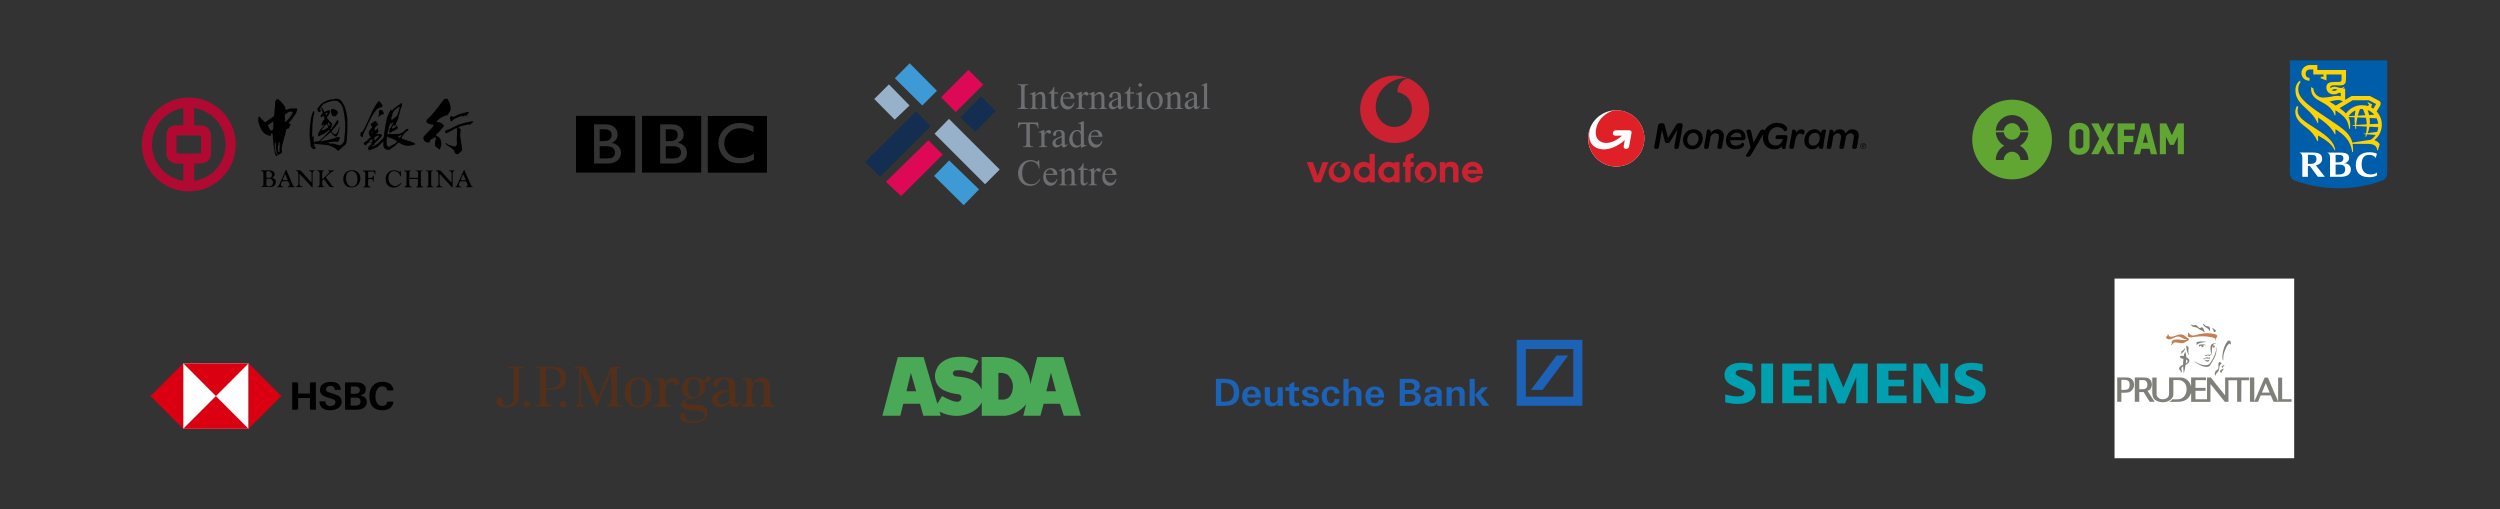 <?xml version="1.0" encoding="UTF-8"?>
<svg id="Layer_1" data-name="Layer 1" xmlns="http://www.w3.org/2000/svg" xmlns:xlink="http://www.w3.org/1999/xlink" viewBox="0 0 880.63 179.34">
  <rect x="0" y="0" width="880.63" height="179.34" fill="#333333" stroke="none"/>
  <defs>
    <style>
      .cls-1 {
        fill: #00a0b0;
      }

      .cls-1, .cls-2, .cls-3, .cls-4, .cls-5, .cls-6, .cls-7, .cls-8, .cls-9, .cls-10, .cls-11, .cls-12, .cls-13, .cls-14, .cls-15, .cls-16, .cls-17, .cls-18, .cls-19, .cls-20, .cls-21, .cls-22, .cls-23 {
        stroke-width: 0px;
      }

      .cls-1, .cls-5, .cls-7, .cls-10, .cls-17, .cls-20, .cls-21, .cls-22 {
        fill-rule: evenodd;
      }

      .cls-2 {
        fill: #6d6e71;
      }

      .cls-3 {
        fill: #61a533;
      }

      .cls-4 {
        fill: #005daa;
      }

      .cls-5 {
        fill: #cc2131;
      }

      .cls-6 {
        fill: #db0011;
      }

      .cls-24 {
        clip-path: url(#clippath-2);
      }

      .cls-25 {
        clip-path: url(#clippath-6);
      }

      .cls-9 {
        fill: none;
      }

      .cls-10 {
        fill: #80807b;
      }

      .cls-26 {
        clip-path: url(#clippath-1);
      }

      .cls-27 {
        clip-path: url(#clippath-4);
      }

      .cls-11 {
        fill: #dd0957;
      }

      .cls-12 {
        fill: #3e9ad5;
      }

      .cls-13, .cls-17 {
        fill: #fff;
      }

      .cls-14 {
        fill: #ffd200;
      }

      .cls-15 {
        fill: #54301a;
      }

      .cls-16 {
        fill: #df2127;
      }

      .cls-28 {
        clip-path: url(#clippath);
      }

      .cls-18 {
        fill: #98b1cb;
      }

      .cls-19 {
        fill: #132e50;
      }

      .cls-20 {
        fill: #c47e4f;
      }

      .cls-29 {
        clip-path: url(#clippath-3);
      }

      .cls-30 {
        clip-path: url(#clippath-5);
      }

      .cls-21 {
        fill: #49a956;
      }

      .cls-22 {
        fill: #b10a32;
      }

      .cls-23 {
        fill: #1c62b7;
      }
    </style>
    <clipPath id="clippath">
      <rect class="cls-9" x="49.99" y="34.37" width="116.64" height="33.03"/>
    </clipPath>
    <clipPath id="clippath-1">
      <rect class="cls-9" x="49.99" y="34.37" width="116.64" height="33.03"/>
    </clipPath>
    <clipPath id="clippath-2">
      <rect class="cls-9" x="49.99" y="34.37" width="116.64" height="33.03"/>
    </clipPath>
    <clipPath id="clippath-3">
      <rect class="cls-9" x="49.99" y="34.37" width="116.77" height="33.03"/>
    </clipPath>
    <clipPath id="clippath-4">
      <rect class="cls-9" x="49.99" y="34.37" width="116.77" height="33.03"/>
    </clipPath>
    <clipPath id="clippath-5">
      <rect class="cls-9" x="49.99" y="34.37" width="116.64" height="33.03"/>
    </clipPath>
    <clipPath id="clippath-6">
      <rect class="cls-9" x="49.99" y="34.37" width="116.64" height="33.03"/>
    </clipPath>
  </defs>
  <g id="svg_1" data-name="svg 1">
    <path id="svg_2" data-name="svg 2" class="cls-1" d="M617.32,128.28v2.68c-1.28-.45-2.67-.71-3.79-.71-1.38,0-2.14.42-2.14,1.17,0,.48.34.8,1.3,1.23l2.59,1.16c2.07.93,3.11,2.28,3.11,4.05,0,2.72-2.35,4.43-6.08,4.43-1.36,0-2.93-.19-4.6-.57v-2.77c1.65.45,3.17.69,4.34.69,1.54,0,2.37-.43,2.37-1.23,0-.48-.32-.83-1.06-1.16l-2.83-1.26c-2.1-.94-3.07-2.2-3.07-3.99,0-2.57,2.27-4.22,5.83-4.22,1.25,0,2.78.19,4.04.5h-.01ZM620.4,128.06h4.18v13.96h-4.18v-13.96ZM638.17,128.06v2.56h-6.31v3.15h5.51v2.31h-5.51v3.26h6.39v2.68h-10.46v-13.96h10.38ZM657.92,128.06v13.96h-4.05v-9.19l-3.96,9.3h-2.56l-3.94-9.3v9.19h-2.79v-13.96h5.11l3.61,8.49,3.59-8.49h4.99ZM671.53,128.06v2.56h-6.32v3.15h5.51v2.31h-5.51v3.26h6.39v2.68h-10.47v-13.96h10.4ZM686.26,128.06v13.96h-4.46l-5.02-8.95v8.95h-2.79v-13.96h4.58l4.92,8.83v-8.83h2.78-.01ZM698.39,128.28v2.68c-1.27-.44-2.67-.71-3.77-.71-1.4,0-2.16.41-2.16,1.17,0,.49.31.79,1.31,1.24l2.57,1.16c2.08.94,3.11,2.28,3.11,4.07,0,2.7-2.36,4.42-6.08,4.42-1.36,0-2.94-.2-4.61-.57v-2.77c1.65.45,3.16.69,4.33.69,1.53,0,2.38-.43,2.38-1.2,0-.51-.3-.84-1.07-1.19l-2.82-1.26c-2.11-.94-3.07-2.19-3.07-3.99,0-2.57,2.27-4.22,5.82-4.22,1.25,0,2.79.19,4.05.5h0v-.02Z"/>
  </g>
  <g>
    <g class="cls-28">
      <path class="cls-22" d="M68.43,54.07h-5.92s-.18-.02-.27-.18c-.09-.15-.06-.23-.06-.23v-5.52s0-.19.1-.32c.1-.11.28-.12.28-.12h7.8s.12-.02.27.06c.12.06.19.32.19.32v5.66s-.06.15-.14.21c-.06.05-.19.1-.19.1h-2.07v.02ZM68.39,44.16v-6.1c6.27.92,11.08,6.31,11.08,12.83s-4.8,11.92-11.07,12.84v-6.15h2.42c2.03,0,3.52-1.52,3.52-3.55v-6.36c0-2.02-1.62-3.51-3.65-3.51h-2.31ZM58.59,47.67c0-2.02,1.23-3.52,3.26-3.52h2.71v-6.08c-6.24.94-11.02,6.32-11.02,12.81s4.79,11.89,11.02,12.83v-6.09h-2.27c-2.03,0-3.69-1.56-3.69-3.6v-6.36h0ZM49.99,50.89c0-9.12,7.4-16.52,16.52-16.52s16.52,7.4,16.52,16.52-7.4,16.52-16.52,16.52-16.52-7.4-16.52-16.52"/>
    </g>
    <g class="cls-26">
      <path class="cls-7" d="M160.35,65.98s.02-.11.07-.17c.05-.05.34-.12.46-.28.11-.15,2.53-5.62,2.53-5.62l.15-.04,2.23,5.1c.15.33.25.56.33.65.09.08.32.17.46.19.09,0,.04.14.04.14h-2.45s-.16-.13,0-.19c.1-.04.49-.16.55-.41.03-.11-.02-.37-.14-.67-.08-.21-.3-.67-.42-.76-.11-.08-.57-.04-1-.05-.38-.02-.89-.02-1.05.06-.2.11-.42.95-.47,1.08-.04.13,0,.42.11.51.19.15.56.26.7.3.05.02.04.15.04.15h-2.14v.02ZM164.05,63.48c.06-.08-.17-.53-.38-1.02-.16-.36-.44-1.06-.53-1.03-.06.02-.28.57-.46.96-.19.43-.41.96-.32,1.05.06.06.47.09.82.07.4-.02.81.02.87-.05M96.1,64.68c.13-.63-.02-1.05-.38-1.37-.18-.15-.65-.37-1.03-.37-.53,0-.87-.05-.87.54v1.43c0,.81,1.01.72,1.01.72.82,0,1.18-.47,1.28-.96M111.97,65.75s.32-.07.45-.28c.07-.11.16-.27.16-.65v-3.8c0-.23-.07-.46-.18-.56-.1-.1-.25-.2-.6-.23,0,0-.26-.16,0-.23.02,0,2.3,0,2.3,0,0,0,.21.06.02.16-.16.09-.32.02-.45.18-.1.11-.15.31-.15.63v1.88c0,.07.07.19.1.19.12.02.2-.14.26-.17.25-.21.63-.62.98-.96.62-.59.94-.9,1.04-1.04.14-.19.16-.45.09-.53-.09-.1-.27-.1-.43-.15,0,0-.15-.1.02-.16,0,.02,2.05,0,2.05,0,0,0,.07.19-.03.23-.28.02-.39.08-.56.17-.16.08-.5.32-.79.61,0,0-1.5,1.29-1.44,1.43.09.23.95,1.25,1.54,2.07.25.35.5.79.65.89.14.1.36.31.55.31.22,0,.11.19.11.19,0,0-1.17-.04-1.37-.02-.14,0-.3-.23-.3-.23-.46-.6-1.77-2.42-1.86-2.54-.05-.04-.58.36-.6.7,0-.02,0,1.1,0,1.1,0,.33.07.5.17.6.16.16.58.21.58.19.19.05.06.18.06.18h-2.47s-.08-.12.1-.16M104.32,65.75c.17-.06.47-.26.59-.39.11-.13.2-.25.2-.72,0,0-.02-2.88-.02-3.3,0-.34-.12-.8-.28-.93-.16-.12-.36-.2-.56-.21,0,0-.16-.17.02-.21.05,0,1.55,0,1.55,0l3.68,4.06s.15.18.23.14c.02,0,.03-.18.03-.2.02-.31,0-2.7,0-2.7,0-.26.05-.54-.12-.75-.22-.25-.66-.3-.79-.35-.1-.04-.1-.15,0-.19,0,.03,1.96,0,1.96,0,.14.02.03.15.03.15-.22.06-.44.11-.54.25-.12.16-.19.41-.19.87v4.73h-.17s-4.03-4.38-4.28-4.63c-.11-.11-.15.04-.15.19s-.02,3.01-.02,3.01c0,.49.1.79.41.96.12.06.44.15.58.17.06.02.1.19.1.19h-2.26s-.06-.14,0-.16M97.63,65.93s.02-.12.07-.17.34-.12.46-.28c.11-.15,2.54-5.62,2.54-5.62l.15-.03,2.22,5.1c.15.33.24.56.33.64s.31.17.46.19c.09,0,.04.14.04.14l-2.47.06s-.09-.14.07-.2c.1-.04.45-.21.51-.46.03-.11-.02-.37-.14-.67-.08-.21-.3-.67-.42-.75-.11-.08-.57-.04-.99-.05-.39-.02-.89-.02-1.05.06-.2.11-.43.95-.48,1.08-.04.13,0,.42.11.51.19.15.56.26.7.3.05.02.03.15.03.15h-2.15ZM101.33,63.43c.06-.08-.17-.53-.39-1.02-.16-.36-.44-1.06-.53-1.03-.06.02-.28.57-.46.97-.19.43-.41.96-.32,1.05.06.06.47.09.82.07.4,0,.82.02.87-.05M95.8,61.53c0-.4-.23-.77-.49-.98-.15-.12-.44-.28-.75-.28-.45,0-.75.06-.75.49v1.58c-.04.37.85.28.85.28.75,0,1.12-.11,1.13-1.09M92.04,65.75c.3-.08.52-.16.61-.27.1-.12.14-.2.14-.53v-3.98c0-.24-.06-.37-.2-.53-.27-.29-.58-.1-.63-.21-.04-.08-.02-.23-.02-.23h2.5c.71,0,1.19.03,1.62.24.32.16.7.54.7,1.13,0,.8-.65,1.09-.91,1.27.49.14,1.32.42,1.32,1.35s-.53,1.58-1.04,1.73c-.35.11-.79.18-1.28.18h-2.8v-.16h0ZM128.03,65.79s.31-.1.45-.21c.1-.08.18-.24.18-.63l.02-3.76c0-.32-.04-.46-.15-.63-.11-.17-.39-.21-.7-.26,0,0-.23-.17-.07-.24-.02,0,1.74.02,2.59.02.87.02,1.73-.07,1.82,0,.11.07.06.91.07,1.07.02.09-.06.26-.13.28-.11.02-.12-.16-.12-.28,0-.23-.19-.49-.23-.54-.12-.16-.35-.19-.46-.19h-1.34c-.12,0-.15,0-.19.04-.03.04-.08.14-.09.26v1.65c0,.1,0,.23.06.26.14.05,1.03.04,1.03.04.15,0,.32-.15.37-.23.07-.14.2-.3.27-.49.04-.11.23-.2.23.05,0,.15.02,1.94.02,1.94-.1.14-.19-.03-.19-.03-.06-.35-.13-.47-.24-.58-.11-.11-.26-.25-.48-.25,0,0-.75,0-.77-.02-.28-.02-.3.28-.31.4,0,.02-.02,1.59-.02,1.59.02.16.05.37.15.47.1.09.36.27.7.3.16.02.05.19.05.19h-2.58s-.12-.08.06-.17M121.85,60.72c.55-.53,1.34-.75,2.15-.75s1.47.12,2.02.66c.59.58.9,1.28.91,2.24,0,.97-.31,1.76-.93,2.33-.55.51-1.33.82-2.11.82-.83,0-1.64-.23-2.2-.79-.56-.58-.76-1.34-.77-2.26,0-.95.32-1.65.93-2.24M122.61,65.04c.49.56.83.68,1.51.68.47,0,.95-.28,1.31-.72.31-.37.46-1.03.46-2s-.27-1.62-.63-2.07c-.42-.53-.87-.64-1.4-.65-.53,0-1.07.14-1.42.53-.38.43-.55,1.13-.56,2.07,0,.94.45,1.84.72,2.15M153.76,65.75s.4-.12.55-.35c.1-.14.15-.28.15-.75l-.06-3.71c-.02-.28-.24-.49-.33-.53-.12-.06-.32-.05-.44-.14,0,0-.25-.19-.04-.23-.02,0,1.5-.05,1.52,0,.17.11,2.54,2.74,3.52,3.86.32.38.45.32.44-.05.02,0,.02-2.78.02-2.78,0-.4-.19-.53-.28-.6-.18-.13-.35-.23-.65-.28,0,0-.25-.08,0-.16h1.94c.14,0,.14.11,0,.14-.17,0-.38.14-.49.28-.11.13-.17.43-.17.9v4.54c-.02.21-.22.1-.22.1,0,0-3.7-4.03-4.14-4.53,0,0-.06-.13-.18-.05-.06.05-.07.07-.06.19,0,.02,0,3.05,0,3.05,0,.49.17.76.32.91.09.1.24.18.57.21.19,0,.16.19.16.19h-2.28s-.04-.17.14-.22M150.31,65.81c.09-.02.28-.13.39-.21.11-.08.16-.25.17-.6l.02-3.83c-.02-.25-.02-.54-.14-.67-.18-.18-.39-.26-.75-.28,0,0-.15-.08,0-.16,0,.02,2.46,0,2.46,0,.19.03-.02.16-.02.16-.2,0-.36.11-.44.2-.11.14-.11.41-.12.62v3.96c0,.34.11.55.23.64.11.07.23.14.6.17.23.03,0,.16,0,.16h-2.38c-.19-.06,0-.16,0-.16M142.56,65.79s.37-.25.46-.35c.09-.09.16-.24.16-.63l.02-3.7c0-.32-.06-.5-.14-.62-.09-.15-.29-.17-.62-.2,0,0-.47-.11-.03-.23,0,.02,2.32,0,2.32,0,.25,0,.04.16.04.16-.19,0-.34.06-.43.18-.08.11-.17.3-.15.62v1.31s-.02.31.25.3c.4-.02,2.18.03,2.46,0,.32-.02.38-.23.38-.37.02-.37,0-1.21,0-1.21,0-.32-.09-.56-.19-.66-.1-.1-.31-.15-.64-.18-.23-.03-.07-.16-.07-.16h2.47s.12.14-.07.17c-.2,0-.28.07-.38.18-.1.1-.15.3-.15.62v3.94c0,.32.06.42.16.52.1.09.2.24.53.28.18.02.25.2.05.21,0,.02-2.26.05-2.26.05,0,0-.3-.14.04-.25,0,.02.26-.09.36-.24.06-.11.11-.4.11-.59,0,0,0-1.38,0-1.59,0-.15-.05-.35-.25-.31,0,0-2.42,0-2.62-.02-.14-.02-.23.06-.23.32v1.56c0,.32.18.58.28.68.1.09.28.18.61.21.28.04.07.19.07.19h-2.64s-.15-.14.06-.19M140.09,60.22c.32.16.57.3.71.28.08,0,.15-.18.19-.28.14-.19.19.15.19.14l.11,1.68s-.11.16-.23,0c-.12-.4-.43-.83-.65-1.07-.32-.35-.91-.7-1.53-.7-.7,0-1.2.28-1.56.74-.32.38-.49,1.03-.49,1.7,0,.79.34,1.71.81,2.16.45.44.95.66,1.59.66.46,0,.72-.13,1.11-.35.23-.12.53-.45.8-.7.16-.14.24.05.24.05.02.14-.49.67-.91,1-.32.25-1.12.53-1.52.53-.96,0-1.51-.05-2.36-.81-.48-.43-.75-1.32-.75-2.17,0-.87.28-1.6.83-2.19.58-.62,1.33-.93,2.26-.93.32,0,.86.11,1.17.28"/>
    </g>
    <g class="cls-24">
      <g>
        <g class="cls-29">
          <path class="cls-7" d="M115.71,43.12c.04-.07.05.06.23.27s.07.26.18.42c.11.16.11.08.08.26-.02.19-.06.15-.23.28s-.02.07-.19-.09c-.16-.16-.02-.4-.18-.53-.16-.14-.17-.14-.14-.36.04-.23.19-.17.23-.24M115.08,43.73c.07-.05.2.18.31.41.1.23.1.19.18.45s.06.14-.15.38c-.22.24-.5.22-.79.47-.29.26-.41.18-.67.36s-.23.12-.45.03c-.22-.09-.21-.15-.06-.33.15-.19.12-.08.23-.19.11-.1-.14-.11,0-.21.13-.1.11.04.32-.18s.14-.26.22-.4c.07-.14.16-.3.37-.4.21-.1.43-.36.5-.41M116.71,38.45c.07-.04.23-.03.41,0,.1.02-.07-.02.36-.05.23,0,.34.11.54.22.46.27.79.36.88.5.09.12.15.36.11.55-.02.15-.04.43-.23.59-.16.14-.26.27-.33.35-.07.07-.05.3-.18.35-.16.06-.28-.05-.48-.06-.21,0-.37.12-.44.06-.04-.04-.1-.12-.18-.18-.07-.05-.18-.02-.19-.11-.02-.14-.19-.5-.32-.63-.05-.05.07-.31,0-.4s-.06-.23-.07-.31c-.02-.09,0-.16,0-.26,0-.09-.11-.23-.06-.33.04-.07.1-.24.18-.28M114.71,40.01c-.05-.23.23-.17.48-.31.25-.13.13-.1.19.1.07.2-.07.02-.14.28-.06.28-.06.23-.24.35s-.15-.02-.23-.15,0-.04-.06-.28M111.73,38.51c-.05-.11.25-.52,1.06-1.52.71-.89,2.2-1.48,2.81-1.7.13-.05.56-.17.7-.2.11-.02.56-.04.67-.08.21-.07.57-.04.63-.08.15-.07.32-.11.5-.15.21-.05.47.06.66.03.36-.06.65.14.85.24.7.37,1.47,1.67,1.76,2.41.28.74.88,2.79.99,4.49.06,1.09.02,3.91-.02,4.35-.07.77-.11,2.59-.16,2.93-.06.42-.11,1.14-.27,1.4-.28.48-1.43,1.33-1.67,1.56-.2.19-1.07.94-1.17.93-.13,0-.27-.27-.54-.53-.48-.47-1.73-.92-2.27-1.21-.52-.28-2.23-.45-3.26-.51-.75-.05-1.88-.15-1.92-.23-.04-.11-.12-.06-.23-.07-.11,0-.11.13-.14.17-.04.07.05.04,0,.25-.04.21.06.07.08.25s.1.1.03.26.26.28.32.45c.07.21.07.47-.15.48-.24,0-.45.11-.7.02-.19-.06-.83-.64-.86-1-.02-.31-.07-1.02-.1-1.24-.05-.4-.19-1.44-.23-1.96-.04-.52-.1-.41,0-.62.11-.21-.16-.24-.06-.52.06-.19-.02-.58.1-.83.05-.11-.08-.11-.07-.23.02-.15.03-.25.06-.4.03-.11.02-.25,0-.46,0-.21,0-.3.08-.45.06-.09-.05-.14-.03-.32,0-.11.14-1.08.19-1.45.06-.37.14-1.35.2-1.48.19-.36.3-1.16.38-1.44.08-.3.35-.57.41-.8.02-.1.19-.19.25-.15.08.06.12.32.12.41,0,.15-.1.77-.16.9-.07.16-.16.75-.17.83-.02.15-.03.33-.04.45-.02.11-.09.26-.13.38-.03.11.02.31,0,.41-.04.14-.02.23-.09.33-.06.11.03.21,0,.3-.05.11.05.21-.03.33-.08.13.05.15,0,.32-.06.19-.04.36-.1.45-.05.1.1.23.04.41-.06.24-.02,1.65-.06,1.94s-.03,1.17,0,1.34c.02.11.03.33.13.32.12-.02.15-.41.27-.39.07.02.02.24.04.4.03.28.02.04.08.54.05.33-.02.89.04,1.07.05.17.02.33.2.33.16,0,.11-.12.23-.28.13-.16.14-.19.23-.11.09.06.7.06.89.02.26-.05.44-.26.62-.39.21-.15,1.04-.94,1.46-1.3.19-.16.7-.77.91-.97.33-.32.85-.86.92-.96.06-.07.09-.17.02-.31-.04-.08-.11-.1-.19-.05-.22.12-.49.48-.7.61-.37.23-.84.55-1.1.7-.29.17-.7.36-.96.51-.34.19-.71.31-.77.34-.12.06-.17.1-.28,0-.1-.07-.06-.03.03-.35.06-.21-.11-.44.13-.75.15-.19.29-.7.53-1,.09-.11.55-.68.64-.83.08-.12.23-.19.25-.23.07-.15.17-.33.22-.36.15-.08.32-.32.34-.34.05-.06.07-.1.04-.19-.02-.04-.09-.18-.19-.06-.1.12-.28.15-.36.2-.14.09-.11.26-.24.27-.2.02-.18-.31-.15-.42.03-.13-.07-.16,0-.3.15-.31.11-.35.15-.41s.07-.02.15-.11c.05-.06-.05-.15.02-.23.12-.15.16-.32.29-.4.14-.08.37-.41.4-.49.03-.11.04-.21.08-.32.02-.04-.13-.06-.19-.12-.06-.07,0-.12.02-.26.02-.07-.14-.16-.14-.26,0-.11,0-.16-.15-.15-.14,0-.44.32-.67.36-.25.05-.45-.13-.32-.37.16-.31.53-.75.61-.83.11-.13.09-.25.08-.37,0-.13-.12-.41-.16-.71-.02-.17-.21-.82-.25-.9-.02-.05-.08-.2.06-.26.06-.02.19.11.27.24.13.19.33.53.39.66.07.15.15.32.18.44.02.09.08.24.21.26.12.02.19,0,.28-.07.13-.12.79-.38,1.07-.49.14-.05.21-.07.36.02.08.05.19.33.23.36.11.05.15.04.12.11-.02.05,0,.02-.13.17-.12.15-.02.2-.14.4-.13.19-.23.47-.28.59-.05.12-.16.17-.25.26-.1.1-.06.23-.11.26-.15.07-.15.05-.19.16-.06.11-.08.28.04.51.06.11.18.14.19.23.04.16.16.16.22.25.11.15.09.14.15.23.11.18.1.11.23.2.09.06.16.26.26.36.16.16.36.29.51.46.12.14.12.21.11.33-.02.21.02.09-.06.23-.06.11,0,.26,0,.33,0,.14,0,.23-.09.36-.09.12-.34.45-.39.57-.04.11-.07.21-.02.26.06.07.12.11.21.04.15-.11.62-.88,1.03-1.4.22-.28.66-1,.76-1.21.11-.2.41-.58.48-.66.04-.05.15-.05.17.04.02.08-.02.16.02.21.03.06.12.02.13.14s.02.16-.02.22c-.03.05.07.07,0,.18-.05.09,0,.26-.13.42-.2.23-.68.87-.88,1.13-.28.36-1.08,1.31-1.21,1.43-.06.06-.15.19-.11.28.06.14.29.53.42.64.18.15.54.36.7.36.19,0,.32-.06.39-.11.3-.23.54-.74.64-.98.15-.34.37-1.05.39-1.16.02-.18-.06-.36-.05-.42.02-.08.13-.06.15.02.03.1.06.28.08.41.04.2-.28,1.26-.33,1.62-.06.44-.59,1.17-.63,1.28-.02.06-.02.16-.14.17-.15.02-.19-.03-.28-.05-.32-.09-.59-.32-.79-.5-.21-.19-.7-.79-.76-.89-.05-.07-.21-.19-.28-.13-.14.11-.34.41-.44.49-.08.06-.23.11-.32.21-.12.14-.28.31-.42.44-.11.1-.59.45-.68.53-.14.14-.3.36-.4.43-.1.07-.44.28-.54.39-.11.12-.27.37-.4.43-.09.04-.2.19-.11.26s.37-.06.56-.09c.15-.03.37-.03.53-.04.11,0,.19-.11.43-.18.19-.06.33.02.42,0,.11-.03.17-.07.35-.12.19-.06.46-.02.57-.06.08-.03.07-.06.23-.16.1-.06.23,0,.33-.03.14-.03.39-.11.65-.2.21-.07.87-.23.97-.25.1-.02.23-.22.4-.28.21-.08.6,0,.76-.11.1-.06.32.07.42.25.14.23-.02.36-.06.49-.1.34-.19.49-.31.62-.11.12-.15.34-.34.39-.21.06-.32.09-.56-.02-.42-.19-.64,0-.89-.06-.37-.08-.51.11-.69.09-.09,0-.36-.06-.45,0-.24.14-.43.11-.6.15-.14.04-.19.17-.11.23.13.11.55.22.9.19.56-.03.96.09,1.19.11.33.02.57.2.73.21.19,0,.26.09.45.14.12.03.27.08.4.06.15,0,.26.1.32.08.23-.08.23-.06.35-.09.1-.02.3-.28.44-.38.18-.12.54-.46.62-.67.08-.22.11-.31.18-.58.06-.23-.03-.25.06-.62.08-.32,0-.84.06-1.04.04-.12.02-.19.06-.3.05-.15,0-.26,0-.32-.02-.07.11-.23.11-.33,0-.09-.1-.16-.03-.33.08-.22.02-.45.08-.52s-.07-.19-.03-.32c.06-.17.06-.86.02-1.22-.04-.45.02-1.05.04-1.28,0-.11-.15-.2-.1-.3.07-.14,0-.35-.03-.52-.03-.23-.11-.66-.11-.92-.02-.45-.44-3.04-.7-3.7-.37-.93-1.36-1.91-1.77-2.09-.39-.17-.89-.15-1.21-.15-.25,0-1.13.14-1.91.39-.7.22-1.44.57-1.68.71-.28.17-.62.56-.83.79-.23.24-.29.53-.36.66-.18.36,0,.8.04.93.06.21,0,.36-.08.4-.19.08-.11.09-.48.13-.11.02-.33-.09-.35-.18-.03-.21-.22-.58-.32-.79"/>
        </g>
        <g class="cls-27">
          <path class="cls-7" d="M166.63,43.02c-.21.11-.84.82-1,.89-.15.07-.38-.11-.52-.08-.36.06-1.22.27-1.82.37-.51.09-1.35.4-1.58.53-.16.09-.17.2-.07.28.31.29.57.43.71.62.1.13-.06.19-.09.4-.05.26-.22,1.47-.14,2.13.06.58.37,2.3.45,2.78.07.42.13,1,.19,1.21.07.3-.03.84-.15.96-.41.45-1.07,1.12-1.24,1.17-.26.09-.61.08-.85-.12-.32-.26-.44-.74-.53-.99-.16-.43-.63-.75-.96-.99-.58-.42-1.87-1.08-2.07-1.54-.03-.06-.07-.2.06-.24.26-.09.38.23.55.36.32.23.61.3.84.38.36.12,1.03.28,1.18.34.37.12.57.18.85.09.19-.06.52-.67.53-.93.04-.63-.11-1.38-.09-1.68.05-.89.02-1.06.12-1.73.07-.49-.06-.87-.05-1.09.02-.28.02-.68.1-.87.06-.17-.14-.16-.28-.11-.69.2-1,.52-1.6.8-.41.19-1.15.64-1.45.75-.21.07-.37.36-.49.25-.14-.13-.33-.09-.45-.32-.18-.33.11-.63.33-.76.3-.18.58-.06,1.48-.51.91-.45,1.9-1.04,2.63-1.34.72-.28,2.67-.87,2.96-.93.28-.06.91-.11,1-.16.39-.17.73-.16.86-.19.18-.03.42.03.57.04.18.02.23.14.03.25M158.89,40.89c.26-.14.33.18.42.18.26,0,.49.03.82-.08.25-.08,1.82-.87,2.36-1,.92-.22,2.19-.58,2.63-.55.15,0,.16.11,0,.2-.17.1-.22.33-.36.46-.09.09-.06.36-.13.46-.09.12-.23.19-.39.18h-.44c-.18,0-.55.23-.69.27-.05,0-.17-.1-.29-.13-.28-.08-1.36.35-1.78.53-.44.19-1.21.58-1.6.99-.15.16-.3.45-.55.32-.23-.13-.32-.64-.37-.86-.06-.19-.03-.77.35-.96M157.49,34.77c.23.04.66,1.1.91,1.57.08.15.13.41.18.79.02.19.19.53.15.96-.02.21.04.59-.04.77-.05.12-.25.24-.25.42,0,.11-.16.33-.27.43-.15.15-.26.56-.36.69-.19.24-.66.23-1,.33-.25.07-.55.23-.81.41-.26.19-.74.35-1.06.57-.25.17-.76.69-.92.81-.11.09-.28.23-.11.37.17.15.66.07,1.31.36.43.19.81.46,1.03.82.19.3.1.56-.11.68-.16.1-.27.39-.62.67-.18.15-.3.52-.58.76-.21.18-.99,1-1.28,1.22-.16.12-.16.32.11.42.25.09,1.01.63,1.26,1,.27.39.39,1.22.44,1.9.03.45-.28,1.13-.4,1.6-.06.23-.11.34-.41.28-.08-.02-.22-.19-.34-.32-.19-.19-.44-.27-.57-.41-.15-.16-.35-.25-.45-.41-.12-.19-.11-1.04-.04-1.43.05-.32.11-.55.19-.79.06-.19.19-.84-.05-.89-.14-.02-.65.25-.92.39-.31.15-.65.35-.8.53-.17.19-.27.45-.29.66-.02.19-.16.33-.25.28-.19-.1-.36-.02-.49.02-.19.05-.31-.12-.52-.2-.36-.14-.19-.03-.5-.29-.19-.16-.63-.8-.47-1.26.09-.24,0-.36.26-.59.61-.57.85-.88,1.47-1.56.32-.36.87-.93,1.22-1.22.14-.11.26-.32.36-.55.06-.15.42-.41.19-.57-.25-.16-.57-.18-.75-.11s-.28-.13-.49-.24c-.19-.11-.39.04-.53-.06-.17-.13-.26-.22-.41-.33-.15-.11-.43-.26-.29-.53.11-.21.02-.51.24-.68.28-.22.49-.44.69-.61.39-.33,1.46-1.57,2.17-2.39.75-.87,2.14-2.92,2.68-3.47.11-.11.06-.39.64-.69.35-.18.62-.14.91-.09"/>
        </g>
      </g>
    </g>
    <g class="cls-30">
      <path class="cls-7" d="M140.78,37.51c.05.21-.14.99-.36,1.65s-.27.89-.46,1.49c-.09.27-.26.15-.36.26-.11.12.14-.1-.34.36-.29.28-.9.66-1.06.84-.09.1-.28.05-.31-.14-.02-.12-.02-.23-.03-.49-.02-.21.18-.47.22-.58.06-.17.17-.52.17-.75,0-.42.46-.99.81-1.4s1.73-1.26,1.73-1.26M138.58,44.11c.19-.13.17.23.35.19.11-.02.2-.15.28-.24.06-.07.15-.13.22.19.04.17.06.34-.03.46-.15.19-1.01.49-1.16.56-.11.04-.14.09-.19-.13-.06-.28.26-.42.28-.54.02-.23.1-.37.25-.48M140.44,47.93c.18.02.62-.23.81-.37.14-.11.26.06.19.19-.08.15-.38.49-.44.65-.04.1-.14.16-.21.13-.15-.05-.35-.14-.49-.22-.17-.1-.02-.4.14-.38M136.45,48.18c.06-.14.4.27.62.32.23.06.51.17.8.24.4.11.84.34,1.14.56.21.15.49.2.74.45.1.1.06.23-.02.31-.09.1-.14.22-.3.33-.42.28-1.83,1.03-2.03,1.19-.24.2-.7.09-.84-.05-.13-.12-.27-.31-.3-.56-.06-.4-.08-1.14-.06-1.5.02-.34.03-.86.23-1.3M131.92,48.39c0-.09.45-.29.7-.41.24-.11.46-.22.67-.24.11-.02.23.08.19.21-.06.21-1.03,1.14-1.37,1.51-.07.08-.21-.2-.22-.37,0-.19.03-.5.03-.7M131.15,46.32c.14-.02.19.18.08.35-.07.11-.28.17-.33.11-.08-.11,0-.2.11-.28.11-.08.04-.16.14-.17M132.26,42.67c.25-.02.26.1.27.11.06.07.19.39.29.5.09.1.15.21.29.27.07.02.08.36.06.51-.02.16-.41.23-.6.37-.12.1-.19.18-.28.28-.1.14-.12.21-.27.33-.11.11.02.63-.06.87-.04.11.11.1.23.11.06,0,.08-.11.16-.19.11-.09.38-.28.52-.36.1-.06-.03-.4.11-.43.1-.02.11.34.17.49.05.11.21.53.16.7-.04.15-.06.32-.11.4-.05.1-.65.36-.58.61.03.15.48-.06.7-.04.18.02.5-.02.66-.02.15,0,.44.23.6.52.09.15-.53.69-.84,1.09s-1.54,1.44-1.79,1.69c-.13.12-.05.58-.15.64-.12.07-.23,0-.36.03-.11.02-.27.09-.32.2-.05.11-.06.19.03.25.12.06,1.42-.59,2.05-1.15.66-.59,1.56-1.49,1.88-1.91.25-.32.15-1.67.45-2.99.13-.61.43-2.58.63-3.5.24-1.06,1.07-2.71,1.23-2.95.06-.1,0-.19.05-.28.06-.1.09-.17.31-.07.09.04.23.21.32.18.19-.08-.11.09.61-.6.7-.69,1.38-1.03,1.75-1.3.37-.28.63-.6.82-.68.15-.07.3,0,.36.15.06.16.07.4,0,.7-.05.19-.19.45-.36.84-.06.15-.27.94-.41,1.37s-.32,1.45-.41,1.63c-.15.27.02.34-.08.63-.03.1-.23.54-.36.8-.13.26-.49,1.08-.57,1.15-.1.1-.03.29.02.37.06.1.4.31.63.87.07.18.05.36-.09.54-.11.14-.51.26-.74.37-.3.15-1.5.75-1.9,1.08-.09.07-.23.06-.19-.08.06-.23-.02-.96.07-1.2.14-.36.08-.22.38-.64.16-.22.49-1.04.86-1.44.04-.04.11-.24,0-.32-.1-.06-.22.06-.35.11-.07.02-.09.21-.18.24-.13.06-.26-.08-.38.02-.09.07-.25.43-.28.66,0,.1-.18.23-.23.29-.05.07-.02.4-.05.62-.03.27-.28.96-.35,1.25-.04.19-.11.6-.1.84,0,.14.07.23.17.21.11-.02.19-.21.3-.23.14-.02.58-.03.78.02.09.02.26.14.56.08.17-.03.43-.11.63-.11h1.57c.15,0,.99-.41,1.25-.53.22-.1.74-.58,1.09-.96.2-.21.67-.35.92-.23.12.06.05.43-.14.57-.15.11-.51.3-.69.42-.28.19-.73.75-.94,1.12-.11.17-.43.64-.59.93-.03.06-.03.2.1.33.12.13,1.15.4,1.63.57.04.02.11.1.21.06.06-.02.16-.06.17.11,0,.08.68.11.75.15.26.19,1.25.41,1.56.62.12.08.16.11.27.24.07.09.26.08.23.21-.03.14-1.93.61-2.61.58-.58-.03-1.19-.11-1.74-.29-.49-.17-1.43-.88-1.58-.88-.22,0-.19.05-.35.19-.04.04-.11.18-.23.28-.13.12-.57.55-.66.67-.13.17-.42.24-.61.39-.14.11-.4.4-.57.51-.3.2-.67.45-.9.54-.23.1-.62-.05-.96-.1-.37-.06-.83-.45-1-.78-.1-.2-.1-.7-.15-.99-.04-.2.12-.81,0-.89-.17-.11-.27.02-.35.11-.14.15-.3.43-.75.74-.19.14-.19.23-.41.44-.16.16-.55.39-.82.61-.26.22-.74.36-1.04.4-.11.02-.42.21-.6.29-.16.07-.67.25-1,.35-.2.06-.29-.37-.34-.67-.05-.3.07-.61.24-.7.29-.16.75-.7,1-.96.06-.07-.06-.23-.19-.23-.4.02-.67-.15-.67-.15.3-.05.81-.06.99-.28.03-.03.11-.11.11-.21,0-.15-.05-.18-.06-.28,0-.07.09-.19.05-.26-.03-.07-.11-.25-.23-.18-.26.15-.7.6-.83.83-.07.15-.09.31-.09.31-.07.07-.21,0-.21,0-.24.24-.62.66-.8.82-.14.12-.33.2-.49.13-.19-.09-.31-.48-.39-.6-.07-.11.03-.28.15-.34.17-.11.62-.34.74-.45.14-.12.73-.7.87-.82.22-.18.53-.38.7-.56.12-.14-.03-.3-.12-.23-.07.06-.19.03-.23-.07-.12-.28-.37-.97-.36-1.23,0-.16,0-.25.06-.4.19-.45.83-1.27,1.02-1.43.19-.15.07-.28.02-.4-.07-.14-.44-.59-.42-.75.02-.24.38-.45.73-.7.35-.25.7-.52.95-.53M133.45,38.95c.09-.19.7-.23.97-.18.25.05.54.53.64.77.06.15.16.46.11.58-.06.16-.32.16-.57.23-.09.02-.32.11-.49.19-.21.11-.47.34-.56.43-.11.1-.27.14-.35.12-.05-.02-.05-.15.04-.24.16-.17.37-.66.32-.84-.02-.1-.12-.14-.13-.44,0-.15-.06-.46.02-.62M133.36,35.62c.1-.02.17.15.32.22.11.05.15.15.27.15.15,0,.16.23.24.32.07.06.17.3.26.37.1.09.13.2.23.28.11.08.14.36,0,.52-.11.12-.26.29-.48.36-.19.06-.64.07-.88.23-.2.12-.57.41-.78.64-.39.41-.83,1.14-1.18,1.76-.24.42-1.14,1.95-1.41,2.56-.11.25-.69,1.47-.89,1.92-.27.58-.92,1.84-1.05,2.18-.18.46-.07.84-.2,1.01-.11.16-.33.15-.47.04-.13-.1-.35-.3-.4-.51-.05-.19.05-.62.11-.84.04-.15.11-.25.24-.31.07-.04.19,0,.31-.05.08-.03.44-.62.62-.96.23-.44.86-1.76,1-2.07.09-.19.45-1,.71-1.49.16-.31.97-2.53,1.37-3.07.09-.12.5-1,.76-1.4.23-.36,1.15-1.81,1.3-1.85"/>
    </g>
    <g class="cls-25">
      <path class="cls-7" d="M98.31,50.04c.07,0,.12.06.15.19.03.17,0,.17.03.32.02.15-.03.19,0,.31.03.15.02.23.03.38.02.26.03.49-.02.66-.05.15,0,.21,0,.36,0,.15-.09.38-.11.6-.02.19.16.37.16.59,0,.13-.06.13-.19.12-.14-.02-.3-.1-.34-.21-.05-.11-.19-.48-.19-.62,0-.15.05-.42.06-.59.02-.19-.02-.4-.02-.58,0-.21.25-.42.25-.64s-.04-.23-.04-.49.11-.4.2-.4M100.34,40.47c0-.14.48-.44.72-.59.22-.15.39-.35.58-.45.28-.15.52-.1.68-.09.24.02.54-.12.68.05.12.15.09.27.04.45-.03.14-.75,1.25-1.08,1.64-.35.42-1.22,1.42-1.31,1.47-.1.06-.18-.09-.2-.3-.02-.19-.05-.34,0-.43.05-.11,0-.18-.03-.28-.02-.11-.14-.52-.11-.83.02-.22.06-.45.04-.64M94.48,44.02c.03-.07.36-.24.51-.36.11-.08.36-.25.46-.34.28-.24.25-.19.51-.37.12-.09.3-.15.32.11.02.31,0,.86,0,1.06,0,.19-.04.24-.06.4,0,.14.05.21.06.3.02.09-.02.11-.04.27-.02.1.06.24-.03.42-.09.17-.56.55-.71.59-.15.05-.05-.22-.29-.4s-.3-.42-.41-.6c-.13-.22-.1-.32-.25-.51-.16-.19-.15-.37-.06-.58M91.38,41.05c.15-.05.45.53.74.84.29.32.73.7.82.79.1.09.32.44.41.44.04,0,.32-.24.56-.4.25-.17.81-.55.98-.66.14-.09.57-.4.83-.61s.83-.58.86-.63c0-.03-.02-.16.07-.41.06-.15-.06-.22-.07-.24,0-.06.06-.25.08-.35.03-.19-.02-.56,0-.64.06-.19.09-.61.1-.72.03-.34,0-.48.03-.62.15-.45.16-.81.12-1.14-.02-.28-.1-.31-.02-.74.07-.39.42-.8.58-.99.11-.12.42-.15.67.1.09.09.31.19.51.4.19.2.58.67.7.79.2.19.61.7.86,1.02.19.24.3.7.32.85.03.24-.02.57.15.6.23.05.7-.36,1.44-.49.49-.1,1.3-.07,1.82-.06.23,0,.69-.02.73.09.07.2-.05.81-.35,1.49-.27.6-.41.71-.71,1.09-.25.32-.28.52-.75,1.11-.44.58-1.31,1.41-1.14,1.57.15.14.58-.06.65.26.06.26-.23.43-.33.68-.14.36-.06.62-.38.77-.3.15-.47.09-.66.21-.22.15-.14.52-.28.79-.25.48-.12.93-.28,1.32-.23.58-.18.35-.36.96-.04.13-.14.79-.19,1.03-.04.19-.19.36-.2.43-.02.2-.11.73-.11.79,0,.07-.13.17-.11.31,0,.12-.12.44-.15.65-.09.85-.02.96.02,1.44.03.48-.06.58-.11.7-.05.11-.23.15-.35.18-.14.04-.12.19-.21.21-.1.03-.24-.07-.29,0-.1.16-.19.37-.32.39-.13,0-.17-.06-.21-.26,0-.05-.13-.06-.15-.17-.04-.18-.07-.06-.23-.36-.13-.24-.02-.32-.03-.54,0-.17-.23-.32-.18-.58.03-.14,0-.42-.04-.66-.03-.28-.04-.46-.04-.53,0-.12-.04,0,0-.4.03-.34-.08-.63-.08-.73,0-.12-.05-.21-.15-.21-.08,0-.12.04-.16.24-.04.19-.05.59-.02.83.02.22.16.83.17,1.04.02.27-.02.14,0,.49,0,.18.08.61.15.84s.2.23.24.39c.05.17.1.32.15.42.08.13.38.2.34.28-.05.09-.18.27-.28.28-.2.02-.56-.39-.63-.57-.13-.32-.22-1.47-.28-1.9-.12-.7-.23-1.01-.32-1.8-.09-.81-.28-2.94-.28-3.39,0-.3-.19-.4-.3-.41-.13,0-.29.13-.31.28,0,.17.02.58-.15.65-.15.06-1.21-.23-2.02-.78-1.34-.88-1.81-3.08-2.04-3.49-.3-.57-.31-1.76-.24-1.98.06-.23.15-.5.38-.58"/>
    </g>
  </g>
  <path class="cls-19" d="M309.97,62.27l-5.21-5.24,17.93-17.82,5.11,5.24-17.83,17.83h0Z"/>
  <path class="cls-18" d="M329.19,47.1l5.08-5.22,17.88,17.83-5.17,5.18c-5.94-5.94-11.89-11.9-17.79-17.79h0Z"/>
  <path class="cls-11" d="M327.03,49.41l5.04,5.04-14.64,14.63-5.37-5.04,14.97-14.64h0Z"/>
  <path class="cls-12" d="M329.03,61.97l5.3-5.47,10.54,10.21-5.41,5.57-10.43-10.32h0Z"/>
  <path class="cls-11" d="M341.11,24.6l5.24,5.26-9.69,9.6-5.18-5.18c3.18-3.2,6.39-6.43,9.62-9.68h.01Z"/>
  <path class="cls-12" d="M330.05,31.98l-5.17,5.17-9.67-9.59,5.22-5.27s9.62,9.69,9.62,9.69Z"/>
  <path class="cls-19" d="M343.53,46.42l-5.26-5.01,7.32-7.49,5.18,5.18c-2.4,2.42-4.81,4.86-7.24,7.32Z"/>
  <path class="cls-18" d="M313.11,29.72l7.28,7.44-5.23,4.99-7.2-7.28,5.16-5.14h-.01Z"/>
  <path class="cls-2" d="M362.17,38.15v.24h-3.73v-.24h.32c.36,0,.62-.1.78-.32.1-.14.16-.47.16-.99v-5.6c.02-.29-.01-.59-.08-.87-.05-.12-.15-.22-.26-.28-.18-.1-.38-.16-.59-.16h-.33v-.24h3.73v.24h-.32c-.35,0-.61.1-.77.32-.11.14-.16.46-.16.99v5.61c-.02.29.01.59.08.87.06.12.15.22.28.28.18.1.38.16.58.16h.31Z"/>
  <path class="cls-2" d="M364.72,33.59c.69-.83,1.34-1.24,1.97-1.24.29,0,.58.08.83.24.26.2.45.48.55.8.11.38.16.78.14,1.18v2.5c-.02.26.01.51.09.76.05.1.13.19.23.24.18.07.38.1.58.09v.23h-2.91v-.22h.12c.2.02.4-.03.57-.12.11-.09.2-.22.23-.37.02-.2.03-.4.03-.6v-2.4c0-.53-.07-.92-.21-1.16-.14-.24-.42-.39-.7-.36-.51,0-1.01.28-1.52.83v3.09c0,.4.02.64.07.74.05.11.14.21.25.27.2.07.42.1.64.09v.23h-2.91v-.23h.13c.3,0,.5-.08.61-.23s.16-.44.16-.87v-2.18c.01-.43,0-.86-.05-1.29-.01-.12-.06-.23-.15-.32-.08-.06-.17-.09-.27-.08-.15,0-.29.04-.43.1l-.1-.23,1.77-.72h.28v1.25-.02Z"/>
  <path class="cls-2" d="M371.38,30.59v1.93h1.37v.45h-1.37v3.8c0,.38.05.64.16.77.1.13.26.2.42.2.15,0,.29-.05.41-.13.14-.1.25-.23.31-.39h.25c-.12.37-.34.7-.64.95-.24.2-.54.31-.85.32-.2,0-.4-.06-.58-.16-.19-.11-.33-.27-.42-.47-.11-.3-.15-.62-.14-.94v-3.95h-.93v-.21c.27-.12.51-.28.72-.48.26-.24.48-.5.66-.8.16-.29.29-.59.41-.89h.22Z"/>
  <path class="cls-2" d="M374.41,34.73c0,.87.21,1.55.64,2.05.36.46.92.74,1.51.74.36,0,.71-.11,1-.32.28-.21.52-.57.72-1.08l.2.13c-.1.6-.37,1.16-.78,1.6-.41.47-1,.73-1.62.72-.7,0-1.36-.3-1.81-.82-.5-.55-.75-1.29-.75-2.21,0-1,.26-1.79.77-2.35.49-.55,1.19-.85,1.93-.84.61-.02,1.2.22,1.62.65.43.43.64,1.01.64,1.74h-4.07ZM374.41,34.36h2.72c0-.27-.05-.54-.13-.8-.1-.23-.27-.43-.48-.56-.2-.13-.43-.2-.66-.2-.36,0-.7.15-.95.41-.3.31-.47.72-.49,1.16h0Z"/>
  <path class="cls-2" d="M381.07,32.35v1.32c.49-.88,1-1.32,1.51-1.32.21,0,.42.07.58.21.15.12.23.31.23.5,0,.16-.06.31-.17.42-.1.11-.25.17-.4.17-.19-.02-.36-.09-.5-.22-.11-.11-.26-.19-.41-.22-.1,0-.19.06-.25.13-.25.25-.45.54-.6.86v2.81c-.01.25.03.5.12.74.07.12.17.23.29.29.19.09.4.13.61.12v.23h-3.01v-.22c.23.02.46-.03.67-.14.11-.08.19-.19.22-.32.03-.21.04-.41.03-.62v-2.29c.01-.41,0-.82-.04-1.22-.02-.11-.08-.21-.16-.28-.08-.06-.18-.09-.28-.09-.15,0-.31.04-.45.1l-.06-.23,1.77-.72h.3Z"/>
  <path class="cls-2" d="M385.54,33.59c.69-.83,1.34-1.24,1.97-1.24.29,0,.58.08.83.24.26.2.45.48.55.8.11.38.16.78.14,1.18v2.5c-.02.26.01.51.09.76.05.11.13.19.23.25.18.07.38.1.58.09v.23h-2.9v-.23h.12c.2.02.4-.03.57-.12.11-.09.2-.22.23-.37.02-.2.03-.4.03-.6v-2.4c0-.53-.07-.92-.21-1.16-.15-.25-.42-.39-.7-.36-.51,0-1.01.28-1.52.83v3.09c-.02.25,0,.5.07.74.05.11.14.21.25.27.2.07.42.1.64.09v.23h-2.91v-.23h.13c.3,0,.5-.08.61-.23s.16-.44.16-.87v-2.18c.01-.43,0-.86-.05-1.29-.01-.12-.06-.23-.15-.32-.08-.06-.17-.09-.27-.08-.15,0-.29.04-.43.1l-.1-.23,1.77-.72h.28v1.25-.02Z"/>
  <path class="cls-2" d="M393.82,37.54c-.36.29-.74.56-1.13.8-.23.11-.48.16-.74.16-.38,0-.74-.14-1-.42-.27-.3-.41-.69-.39-1.1,0-.26.06-.52.19-.74.23-.34.55-.63.91-.82.69-.37,1.42-.68,2.16-.93v-.23c0-.58-.09-.98-.28-1.2-.21-.22-.51-.34-.81-.32-.23,0-.46.07-.64.22-.15.12-.24.3-.24.5v.37c.02.17-.03.33-.14.45-.1.11-.25.17-.4.16-.15,0-.29-.06-.39-.17-.11-.13-.16-.29-.15-.45,0-.37.19-.7.56-1.01.38-.31.9-.46,1.58-.46.44-.02.88.07,1.28.26.25.13.45.36.56.62.08.18.12.56.12,1.13v1.99c0,.34,0,.69.03,1.03,0,.09.04.18.11.25.05.04.11.06.17.06s.12,0,.18-.04c.19-.14.36-.3.52-.47v.36c-.48.64-.94.96-1.37.96-.19,0-.38-.07-.5-.22-.12-.14-.19-.39-.19-.74h0ZM393.82,37.13v-2.24c-.43.16-.84.34-1.25.54-.28.14-.53.34-.72.59-.14.2-.22.43-.22.67-.01.28.09.55.28.76.16.19.39.3.64.31.32,0,.75-.21,1.28-.64h-.01Z"/>
  <path class="cls-2" d="M398.13,30.59v1.93h1.37v.45h-1.37v3.8c0,.38.05.64.16.77.1.13.26.2.42.2.15,0,.29-.05.41-.13.14-.1.25-.23.31-.39h.25c-.12.37-.34.7-.64.95-.24.2-.54.31-.85.32-.2,0-.4-.06-.58-.16-.19-.11-.33-.27-.42-.47-.11-.3-.15-.62-.14-.94v-3.95h-.93v-.21c.27-.12.51-.28.72-.48.26-.24.48-.5.66-.8.16-.29.29-.59.41-.89h.22Z"/>
  <path class="cls-2" d="M402.19,32.35v4.72c-.02.25.01.5.08.73.05.11.13.21.24.27.18.08.38.11.57.1v.23h-2.85v-.23c.2.02.39,0,.58-.08.11-.06.19-.16.23-.28.07-.24.1-.49.09-.74v-2.26c.01-.41,0-.83-.06-1.24-.01-.11-.06-.21-.14-.28-.08-.06-.17-.09-.26-.08-.15,0-.3.04-.44.1l-.09-.23,1.76-.72h.29ZM401.66,29.28c.35,0,.64.29.64.64,0,.17-.07.34-.19.46s-.28.19-.46.19c-.36,0-.65-.29-.65-.65,0-.17.07-.34.19-.46s.29-.19.47-.18h0Z"/>
  <path class="cls-2" d="M406.79,32.35c.84-.02,1.63.35,2.14,1.02.45.56.69,1.26.68,1.99,0,.55-.13,1.1-.38,1.6-.43,1-1.43,1.65-2.52,1.63-.84.02-1.63-.37-2.11-1.06-.43-.58-.67-1.28-.66-2,0-.56.14-1.11.4-1.6.44-.95,1.39-1.56,2.44-1.56h0v-.02ZM406.59,32.76c-.24,0-.48.07-.68.2-.26.17-.45.42-.55.71-.15.42-.23.86-.21,1.3-.02.77.15,1.53.51,2.21.34.62.79.93,1.34.93.4,0,.79-.19,1.02-.51.27-.34.4-.93.4-1.76,0-1.04-.22-1.86-.67-2.46-.26-.39-.69-.62-1.16-.62Z"/>
  <path class="cls-2" d="M412.3,33.59c.69-.83,1.34-1.24,1.97-1.24.29,0,.58.08.83.24.26.2.45.48.55.8.11.38.16.78.14,1.18v2.5c-.02.26.01.51.09.76.05.11.13.19.23.25.19.07.39.1.59.09v.23h-2.91v-.23h.12c.2.02.4-.03.57-.12.11-.09.2-.22.23-.37.02-.2.03-.4.03-.6v-2.4c0-.53-.07-.92-.21-1.16-.15-.25-.42-.39-.7-.36-.51,0-1.01.28-1.52.83v3.09c-.02.25,0,.5.07.74.05.11.14.21.25.27.2.07.42.1.64.09v.23h-2.9v-.23h.13c.3,0,.5-.08.61-.23s.16-.44.16-.87v-2.18c.01-.43,0-.86-.05-1.29-.01-.12-.06-.23-.15-.32-.08-.06-.17-.09-.27-.08-.15,0-.29.04-.43.1l-.1-.23,1.77-.72h.28v1.25l-.02-.02Z"/>
  <path class="cls-2" d="M420.58,37.54c-.36.29-.74.56-1.13.8-.23.11-.48.16-.74.16-.38,0-.74-.14-1-.42-.27-.3-.41-.69-.39-1.1,0-.26.06-.52.19-.74.23-.34.55-.63.91-.82.69-.37,1.42-.68,2.16-.93v-.23c0-.58-.09-.98-.28-1.2-.21-.22-.51-.34-.81-.32-.23,0-.46.07-.64.22-.15.12-.24.3-.24.5v.37c.02.17-.03.33-.14.45-.1.11-.25.17-.4.16-.15,0-.29-.06-.39-.17-.11-.13-.16-.29-.15-.45,0-.37.19-.7.56-1.01.38-.31.9-.46,1.58-.46.44-.02.88.07,1.28.26.25.13.45.36.56.62.08.18.12.56.12,1.13v1.99c0,.34,0,.69.03,1.03,0,.09.04.18.11.25.05.04.11.06.17.06s.12,0,.18-.04c.19-.14.36-.3.52-.47v.36c-.48.64-.94.96-1.37.96-.19,0-.38-.07-.5-.22-.12-.14-.19-.39-.19-.74h0ZM420.58,37.13v-2.24c-.43.16-.84.34-1.25.54-.28.14-.53.34-.72.59-.14.2-.22.43-.22.67-.01.28.09.55.28.76.16.19.39.3.64.31.32,0,.75-.21,1.28-.64h-.01Z"/>
  <path class="cls-2" d="M425.2,29.28v7.78c-.02.25.01.49.08.73.05.12.14.21.25.27.2.08.41.11.62.09v.23h-2.88v-.22c.19,0,.38,0,.55-.08.11-.06.19-.16.23-.28.07-.24.1-.49.08-.74v-5.34c.01-.41,0-.82-.04-1.22-.01-.12-.06-.23-.14-.31-.07-.06-.16-.09-.25-.08-.15,0-.29.04-.42.1l-.11-.22,1.75-.72h.29,0Z"/>
  <path class="cls-2" d="M365.72,43.14l.1,2.04h-.24c-.02-.27-.09-.53-.19-.77-.12-.23-.3-.42-.53-.55-.27-.13-.57-.19-.87-.18h-1.22v6.64c0,.53.06.87.17,1,.2.19.47.29.75.27h.3v.24h-3.68v-.24h.31c.37,0,.63-.11.78-.33.09-.14.14-.45.14-.94v-6.64h-1.04c-.29,0-.58.02-.86.09-.23.09-.43.25-.57.47-.17.28-.27.6-.28.94h-.24l.1-2.04h7.08-.01Z"/>
  <path class="cls-2" d="M367.91,45.79v1.32c.49-.88.99-1.32,1.51-1.32.22,0,.42.07.58.21.15.12.23.31.23.5,0,.16-.05.31-.16.42-.1.11-.25.17-.4.17-.19-.02-.37-.09-.5-.22-.11-.11-.26-.19-.41-.22-.1,0-.19.06-.25.13-.25.25-.45.54-.6.86v2.81c-.01.25.03.5.12.74.06.13.17.23.29.29.19.09.4.13.61.12v.23h-3.01v-.22c.23.02.46-.03.67-.14.11-.08.19-.19.22-.32.03-.21.04-.41.03-.62v-2.29c.01-.41,0-.82-.04-1.22-.02-.11-.08-.21-.16-.28-.08-.06-.18-.09-.28-.09-.15,0-.31.04-.45.1l-.06-.23,1.77-.72h.29Z"/>
  <path class="cls-2" d="M373.99,50.98c-.36.29-.74.56-1.13.8-.23.11-.48.16-.74.16-.38,0-.74-.14-1-.42-.27-.3-.41-.69-.39-1.1,0-.26.06-.52.19-.74.23-.34.55-.63.91-.82.69-.37,1.42-.68,2.16-.93v-.23c0-.58-.09-.98-.28-1.2-.21-.22-.51-.34-.81-.32-.23,0-.46.07-.64.22-.15.12-.24.3-.24.5v.37c.02.17-.03.33-.14.45-.1.11-.25.17-.39.16-.15,0-.29-.05-.39-.16-.11-.13-.16-.29-.15-.46,0-.37.19-.7.56-1.01.38-.31.9-.46,1.58-.46.44-.02.88.07,1.28.26.25.14.45.36.56.62.08.18.12.56.12,1.12v1.99c0,.34,0,.69.03,1.03,0,.09.04.18.11.25.05.04.11.06.17.06s.12-.02.18-.05c.19-.14.36-.3.52-.47v.36c-.48.64-.94.96-1.37.96-.19,0-.38-.07-.5-.22-.12-.14-.19-.39-.19-.74v.02ZM373.99,50.57v-2.24c-.43.16-.84.34-1.25.54-.28.14-.53.34-.72.59-.14.2-.22.43-.22.67,0,.28.09.56.28.77.16.19.39.3.64.3.32,0,.75-.21,1.28-.64h-.01Z"/>
  <path class="cls-2" d="M380.74,51.17c-.24.26-.52.48-.84.64-.28.13-.58.2-.88.2-.65,0-1.27-.3-1.68-.8-.48-.53-.72-1.22-.72-2.07s.28-1.65.8-2.31c.47-.67,1.23-1.06,2.04-1.05.48-.02.94.16,1.28.49v-1.08c.01-.41,0-.83-.05-1.24-.01-.12-.07-.23-.15-.32-.07-.06-.16-.09-.26-.08-.15,0-.3.04-.44.1l-.08-.22,1.75-.72h.29v6.79c-.01.42,0,.84.05,1.26.02.12.07.23.16.32.07.06.16.09.25.09.16,0,.32-.05.46-.11l.07.22-1.74.72h-.3v-.84h-.01ZM380.74,50.72v-3.02c-.02-.28-.1-.55-.23-.8-.11-.22-.29-.41-.51-.54-.19-.11-.4-.18-.62-.18-.39,0-.76.19-1.01.51-.39.44-.58,1.09-.58,1.95s.19,1.52.56,1.98c.38.46.8.69,1.26.69.39,0,.76-.19,1.13-.58h0Z"/>
  <path class="cls-2" d="M384.25,48.17c0,.87.21,1.55.64,2.05.36.46.92.74,1.51.74.36,0,.71-.11,1-.32.28-.21.52-.57.71-1.08l.2.13c-.1.6-.37,1.16-.78,1.6-.41.47-1,.73-1.62.72-.69,0-1.36-.3-1.81-.82-.5-.55-.75-1.29-.75-2.21,0-1,.26-1.79.77-2.35.49-.55,1.2-.86,1.94-.84.61-.02,1.2.22,1.62.65.43.43.64,1.01.64,1.74h-4.07ZM384.25,47.8h2.72c0-.27-.05-.54-.13-.8-.1-.23-.27-.43-.48-.56-.2-.13-.43-.2-.66-.2-.36,0-.7.15-.95.41-.3.31-.47.72-.49,1.16h0Z"/>
  <path class="cls-2" d="M366.02,56.38l.2,2.95h-.2c-.27-.88-.64-1.52-1.13-1.91-.5-.39-1.12-.6-1.76-.58-.55,0-1.09.15-1.56.44-.5.34-.89.83-1.1,1.4-.29.76-.42,1.57-.4,2.39-.02.7.11,1.4.37,2.05.23.55.63,1.01,1.14,1.32.52.31,1.12.47,1.73.46.52,0,1.03-.11,1.49-.36.43-.24.9-.72,1.42-1.44l.2.13c-.44.77-.94,1.34-1.52,1.7-.63.37-1.34.56-2.07.54-1.44,0-2.55-.53-3.34-1.6-.6-.82-.9-1.8-.88-2.81,0-.83.19-1.65.58-2.39.36-.7.92-1.29,1.6-1.69.68-.4,1.45-.61,2.23-.6.65,0,1.28.16,1.86.46.12.07.25.12.38.14.11,0,.22-.04.3-.12.12-.14.2-.3.24-.48h.22Z"/>
  <path class="cls-2" d="M368.38,61.61c0,.87.21,1.55.64,2.05.36.46.92.74,1.51.74.36,0,.71-.11,1-.32.28-.21.52-.57.71-1.08l.2.13c-.1.6-.37,1.16-.78,1.6-.41.47-1,.73-1.62.72-.69,0-1.36-.3-1.81-.82-.5-.55-.75-1.29-.75-2.21,0-1,.26-1.79.77-2.35.49-.55,1.2-.86,1.94-.84.61-.02,1.2.22,1.62.65.43.43.64,1.01.64,1.74h-4.07ZM368.38,61.24h2.72c0-.27-.05-.54-.13-.8-.1-.23-.27-.43-.48-.56-.2-.13-.43-.2-.66-.2-.36,0-.7.15-.95.41-.3.31-.47.72-.49,1.16h0Z"/>
  <path class="cls-2" d="M375.03,60.47c.69-.83,1.34-1.24,1.97-1.24.29,0,.58.08.83.24.26.2.45.48.55.79.11.38.16.78.14,1.18v2.5c-.02.26.01.51.09.76.05.11.13.19.23.25.18.07.38.11.57.1v.23h-2.9v-.23h.12c.2.02.4-.03.57-.12.11-.09.2-.22.23-.37.02-.2.03-.4.03-.6v-2.4c0-.53-.07-.92-.21-1.16-.15-.25-.42-.39-.7-.36-.51,0-1.01.28-1.52.83v3.09c-.02.25,0,.5.07.74.05.11.14.21.25.27.2.07.42.1.64.09v.23h-2.9v-.23h.13c.3,0,.5-.08.61-.23s.16-.44.16-.87v-2.18c.01-.43,0-.86-.05-1.29-.01-.12-.06-.23-.15-.32-.08-.06-.17-.09-.27-.08-.15,0-.29.04-.43.1l-.1-.23,1.77-.72h.28v1.25-.02Z"/>
  <path class="cls-2" d="M381.69,57.47v1.93h1.37v.45h-1.37v3.8c0,.38.05.64.16.77.1.13.26.2.42.2.15,0,.29-.05.41-.13.14-.1.25-.23.31-.39h.26c-.12.37-.34.7-.64.95-.24.2-.54.31-.85.32-.2,0-.4-.06-.58-.16-.19-.11-.33-.27-.42-.47-.11-.3-.15-.62-.13-.94v-3.95h-.93v-.21c.27-.12.51-.28.72-.48.25-.24.48-.5.66-.8.16-.29.29-.59.41-.89h.2,0Z"/>
  <path class="cls-2" d="M385.45,59.23v1.32c.49-.88,1-1.32,1.51-1.32.21,0,.42.07.58.21.15.12.23.31.23.5,0,.16-.05.31-.16.42-.1.11-.25.17-.4.17-.19-.02-.36-.09-.5-.22-.11-.11-.26-.19-.41-.22-.1,0-.19.06-.25.13-.25.25-.45.54-.6.86v2.81c-.01.25.03.5.12.74.07.12.17.23.29.29.19.09.4.13.61.12v.23h-3.01v-.22c.23.02.46-.03.67-.14.11-.08.19-.19.22-.32.03-.21.04-.41.03-.62v-2.29c.01-.41,0-.82-.04-1.22-.02-.11-.08-.21-.16-.28-.08-.06-.18-.09-.28-.09-.15,0-.31.04-.45.1l-.06-.23,1.77-.72h.29Z"/>
  <path class="cls-2" d="M389.2,61.61c0,.87.21,1.55.64,2.05.36.46.92.74,1.51.74.36,0,.71-.11,1-.32.28-.21.52-.57.71-1.08l.2.13c-.1.6-.37,1.16-.78,1.6-.41.47-1,.73-1.62.72-.69,0-1.36-.3-1.81-.82-.5-.55-.75-1.29-.75-2.21,0-1,.26-1.79.77-2.35.49-.55,1.2-.86,1.94-.84.61-.02,1.2.22,1.62.65.43.43.64,1.01.64,1.74h-4.07ZM389.2,61.24h2.72c0-.27-.05-.54-.13-.8-.1-.23-.27-.43-.48-.56-.2-.13-.43-.2-.66-.2-.36,0-.71.15-.96.41-.29.31-.47.72-.48,1.16h0Z"/>
  <g>
    <g>
      <path class="cls-8" d="M591.98,43.39h-.53c-.51,0-.74.15-1.08.71l-2.8,4.54-1.16-4.49c-.14-.54-.29-.75-.88-.75h-.44c-.58,0-.94.34-1.05.94l-1.3,7.3c-.1.55.15.84.62.84h.2c.5,0,.73-.25.81-.79l1.05-5.9,1.01,3.95c.09.4.16.66.92.66.64,0,.79-.23,1.01-.59l2.48-4.06-1.05,5.9c-.1.56.15.84.61.84h.21c.5,0,.73-.26.81-.79l1.29-7.35c.11-.59-.18-.96-.76-.96h.03Z"/>
      <path class="cls-8" d="M599.8,48.61c-.06-1.77-1.26-3.07-3.29-3.07-2.31,0-3.72,1.89-3.66,3.95.08,1.89,1.38,3.1,3.29,3.1,2.37,0,3.72-1.91,3.66-3.97h0ZM596.15,51.29c-1.09,0-1.78-.79-1.81-1.86-.05-1.39.86-2.61,2.16-2.61,1,0,1.79.79,1.83,1.88.04,1.46-.88,2.6-2.17,2.6h-.01Z"/>
      <path class="cls-8" d="M604.96,45.54c-.96,0-1.72.47-2.24,1.27.05-.91-.45-1.18-.96-1.18-.24,0-.42.06-.44.09l-1.05,5.94c-.1.61.24.79.69.79h.19c.49,0,.69-.2.79-.79l.62-3.56c.45-.79.95-1.16,1.72-1.16s1.24.46,1.25,1.23c.01.2-.04.45-.08.75l-.49,2.75c-.1.61.25.79.69.79h.19c.49,0,.69-.2.79-.79l.54-3.04c.06-.34.1-.64.09-.91-.04-1.27-.89-2.17-2.3-2.17h0Z"/>
      <path class="cls-8" d="M634.53,45.54c-.79,0-1.38.45-1.78,1.27.06-.91-.44-1.18-.95-1.18-.25,0-.43.06-.44.09l-1.06,5.94c-.1.61.3.79.75.79h.19c.43,0,.62-.2.74-.79l.35-1.99c.26-1.55.84-2.62,1.76-2.62.45,0,.74.19.93.4.03.02.72-.25.7-1.07-.04-.51-.55-.84-1.19-.84h0Z"/>
      <path class="cls-8" d="M642.61,45.64c-.65,0-1.01.31-1.22,1.14-.41-.78-1.26-1.25-2.25-1.25-2.1,0-3.56,1.88-3.56,4,0,1.75,1.07,3.05,2.78,3.05,1.04,0,1.84-.43,2.35-1.29-.07.9.1,1.18.75,1.18.57,0,.76-.21.82-.85.07-1.18.47-3.09.94-5.78,0-.05-.26-.2-.6-.2h-.01ZM638.71,51.29c-1.03,0-1.61-.65-1.61-1.8,0-1.35.79-2.7,2.25-2.7,1.19,0,1.69.88,1.69,1.84,0,1.21-.82,2.66-2.32,2.66h-.01Z"/>
      <path class="cls-8" d="M652.58,45.54c-1.15,0-1.91.59-2.45,1.45-.26-.91-1.05-1.45-2.05-1.45-.88,0-1.64.41-2.16,1.2.03-.84-.46-1.09-.96-1.09-.25,0-.43.06-.44.09l-1.05,5.94c-.1.61.24.79.69.79h.19c.43,0,.69-.18.79-.79l.65-3.69c.47-.74.93-1.05,1.62-1.05s1.11.51,1.11,1.29c0,.12-.01.26-.04.41l-.53,3.04c-.1.61.25.79.69.79h.18c.43,0,.7-.19.8-.79l.65-3.69c.47-.74.93-1.05,1.62-1.05s1.15.4,1.15,1.23c0,.2-.04.45-.09.75l-.49,2.75c-.1.61.24.79.69.79h.19c.49,0,.69-.2.79-.79l.54-3.04c.06-.34.09-.64.09-.91.01-1.34-.89-2.18-2.18-2.18h0Z"/>
      <path class="cls-8" d="M614.85,48.51c0-.93-.19-1.54-.6-2.07-.45-.57-1.29-.93-2.26-.93-2.95,0-4.01,2.18-4.01,4.06s1.3,3,3.3,3,3.12-.89,3.12-1.6c0-.48-.34-.64-.72-.68-.53.68-1.25,1-2.24,1-.88,0-1.91-.34-1.99-1.9h4.54c.49,0,.86-.26.86-.89h0ZM613.38,48.3h-3.79c.36-.96,1.2-1.56,2.26-1.56.54,0,.95.15,1.22.45.24.28.33.65.3,1.11h.01Z"/>
      <path class="cls-8" d="M628.93,47.6h-2.7c-.32,0-.47.07-.57.18-.16.18-.25.57-.25.75.01.27.25.44.69.44h1.91c-.26,1.34-1.11,2.26-2.57,2.26-1.54,0-2.56-.98-2.62-2.64-.07-2.09,1.31-3.81,3.28-3.81,1.15,0,2.05.61,2.41,1.43.05.06,1.11.06,1.07-.85-.01-.32-.2-.71-.55-1.04-.56-.56-1.62-1.05-3.04-1.05-1.97,0-3.54,1.09-4.35,2.66,0,0-.01,0-.01,0-.16-.21-.42-.31-.69-.31-.44,0-.72.14-1.15.89l-2.1,3.69-.79-3.68c-.15-.69-.4-.9-.84-.9-.51,0-.92.38-.91.46l1.5,5.94-1.55,2.55c-.16.27-.17.64.41.64h.33c.61,0,.81-.38,1.11-.89l4.22-7.15c-.12.5-.19,1.04-.16,1.59.08,2.4,1.7,3.85,4.07,3.85,1.12,0,2.03-.43,2.53-1.07-.04.7.34.98.84.98.28,0,.47-.09.47-.14l.69-3.85c.11-.6-.11-.9-.67-.9v-.02Z"/>
      <g>
        <path class="cls-8" d="M656.55,51.73c.05.09.09.12.15.12,0,0,.01.1-.11.1-.07,0-.12-.04-.2-.18l-.14-.25h-.12l-.06.35s-.04.07-.09.07h-.03s-.07-.02-.06-.09l.18-.9c.01-.06.05-.09.11-.09h.26c.24,0,.38.1.38.27,0,.21-.14.35-.38.36l.11.21v.03ZM656.38,51.39c.16,0,.25-.09.24-.23,0-.1-.07-.16-.21-.16h-.19l-.07.38h.24,0Z"/>
        <path class="cls-8" d="M656.35,50.59c.49,0,.88.4.88.88s-.4.88-.88.88-.88-.4-.88-.88c-.01-.48.39-.88.88-.88M656.35,50.44c-.56,0-1.03.46-1.03,1.02s.46,1.02,1.03,1.02,1.03-.46,1.03-1.02-.46-1.02-1.03-1.02h0Z"/>
      </g>
    </g>
    <circle class="cls-13" cx="569.33" cy="48.75" r="9.91"/>
    <path class="cls-16" d="M579.25,48.75c0,5.48-4.44,9.91-9.91,9.91s-9.91-4.44-9.91-9.91c0-1.51.34-2.94.94-4.21-.4,1.01-.59,2.03-.59,2.96,0,4.49,3.63,5.14,5.16,5.12,2.35-.02,5.09-1.18,7.4-3.3,0,0-.3,1.68-.39,2.19-.09.5.24.94.74.94h.2c.51,0,.89-.43.98-.94l.84-4.68c.1-.52-.24-.94-.76-.94h-4.68c-.52,0-1,.28-1.09.8,0,.02-.04.18-.04.21-.07.5.27.88.77.88h2.44l-.11.11c-1.69,1.59-3.77,2.46-5.5,2.46s-3.64-1.09-3.64-3.52c0-5.06,4.75-8,7.24-8,5.46,0,9.91,4.44,9.91,9.91h0Z"/>
  </g>
  <path class="cls-4" d="M840.87,60.81c0,1.49-.61,2.35-1.8,2.81-4.63,1.78-10.12,2.7-15.33,2.7s-10.7-.92-15.33-2.7c-1.19-.46-1.8-1.33-1.8-2.81V21.28h34.27v39.53h-.01Z"/>
  <path class="cls-14" d="M815.79,45.37c-4.75-2.96-6.31-4.27-6.45-6.22-.02-.39.07-1.06.23-1.53l-.45-.3c-.36.57-.59,1.32-.59,2.01,0,1.12.36,1.97.8,2.65.67,1.03,1.37,1.67,3.1,2.97,1.86,1.4,3.13,3.03,3.86,4.73h.26v-1.94c2.51,1.43,4.73,2.77,5.82,5.17h.26c-.43-2.49-1.83-4.41-6.87-7.55"/>
  <path class="cls-14" d="M837.65,52.92h-.32c0-1.77-1.62-2.25-3.32-2.25h-5.31c.17.87.25,1.9.12,2.86h-.27c-.49-3.98-2.74-5.95-5.88-8.06v1.81h-.26c-.84-1.87-2.67-3.62-4.41-4.87-.46-.33-.94-.67-1.42-1.01v1.95h-.26c-.74-1.94-2.07-3.38-3.98-5.1-2.06-1.85-2.89-2.97-3.38-4.24-.29-.77-.37-1.4-.39-2.25-.02-1.52.75-2.89,1.71-3.4v.73c-.47.63-.72,1.42-.72,2.23,0,.75.18,1.57.55,2.28,1.16,2.21,5.07,4.92,7.55,6.59,7.72,5.18,9.26,6.08,10.54,8.83.14.31.29.72.4,1.2,1.11-.17,5.16-.79,5.9-.91.14-.02.44-.06.6-.07.7-.44,1.24-1,1.72-1.7l-2.96-.23c-.15.34-.3.62-.44.85h-.24c.08-.3.15-.6.21-.89l-.76-.05v-.16l.82-.1c.16-.84.23-1.63.25-2.37l-3.73-.21c-.02.38-.02.74,0,1.08h-.24c-.08-.37-.14-.74-.19-1.1l-.82-.05v-.25l.78-.04c-.11-.99-.12-1.91-.08-2.7l-2.18-.1c.1.19.21.38.28.6.47,1.31.36,2.85.2,3.56h-.26c-.04-.82-.31-1.83-.58-2.44-.6-1.42-1.95-2.68-4.22-4.13v1.81h-.26c-.75-2.38-2.63-3.71-5.42-5.14-2.3-1.18-3.02-2.61-2.89-4.81l.78.46c.2,2.06,1.78,3.25,3.44,3.24.98,0,1.89-.14,2.77-.31,1.28-.26,2.46-.48,3.44-.13v-1.22h-.77c-.28.24-.84.51-1.66.53-.91.02-2.63-.51-2.63-2.43,0-1.67,1.41-1.93,2.56-1.93.62,0,1.64-.02,1.99-.04.26-.02.45-.06.57-.18.13-.13.17-.26.2-.43.04-.21.04-.42.04-.78v-1.22h-5.32v2.11l-2.02-.77v-.51h.96v-.84h-3.59v-1.75h-1.22c-.65,0-1.41.46-1.46,1.35-.05.85.33,1.57,1.21,1.57h.16v1.02h-.16c-1.54,0-2.7-1.15-2.7-2.69s1.36-2.82,3.01-2.82h2.6v1.75h10.1v2.59c0,.44-.03,1.02-.07,1.39-.03.27-.13.75-.64,1.14-.31.23-.77.33-1.53.33-.25,0-.96,0-1.82-.06-1.15-.07-1.48.37-1.53.78v.25c.54-.42,1.3-.71,2.17-.44,1.52.48,1.96.52,2.75-.1l.08.18c-.09.13-.24.32-.46.49h.74v3.99l2.29-1.37h6.43s2.72,1.42,3.16,1.65c.4.21.55.46.61.83.05.31-.03.7-.18.95-.09.16-.83,1.37-1.22,2.01,1.09,1.18,1.83,2.84,1.83,4.68,0,1.67-.62,3.83-2.63,5.43.88.29,1.45.77,1.89,1.4l-.62,2.12v.03ZM823.3,31.44c-.9-.2-1.41-.09-1.93.41.25.12.57.19.92.16.51-.04.82-.34,1-.57M822.78,37.19l2.55-1.53c-.5-.25-1.05-.41-1.71-.41-.88-.02-2.36.39-3.07.5.32.22,1.46.94,2.24,1.44M834.15,37.35l.35-.5-.55-.73.09-.16,1.53.83-.34,1.02c.25.12.48.27.78.47l.99-1.63-2.57-1.34h-5.68l-4.61,2.77c.86.6,1.66,1.25,2.23,1.91,1.23-1.8,3.41-2.94,5.56-2.94.7,0,1.52.08,2.21.31M833.69,43.79c-.03-.85-.14-1.62-.28-2.29l-3.01-.14c-.21.92-.34,1.81-.4,2.63l3.69-.2h0ZM834.7,41.56c.1.78.11,1.5.06,2.18l2.98-.16c-.08-.68-.27-1.32-.56-1.91l-2.48-.11ZM833.18,40.58c-.31-1.08-.68-1.83-.88-2.18-.12,0-.25,0-.38,0-.21,0-.42.03-.62.05-.3.75-.55,1.51-.75,2.28l2.63-.15h0ZM834.01,38.77c.22.6.39,1.18.51,1.73l1.82-.1c-.63-.72-1.43-1.29-2.33-1.63M837.36,46.46c.21-.52.35-1.02.39-1.65l-3.1-.18c-.14.87-.37,1.62-.62,2.24l3.33-.42h0ZM829.72,38.89c-1.04.46-1.75,1.1-2.39,2l2.12-.11c.08-.94.2-1.57.27-1.89"/>
  <g>
    <path class="cls-13" d="M825.78,57.5c.86-.14,1.69-.81,1.69-1.83,0-.92-.39-1.92-3.09-1.92h-4.55v.07c.14.04.36.15.5.29.31.3.41.75.42,1.35v6.82h3.77c2.07,0,3.58-.79,3.58-2.61,0-1.47-1.15-2.1-2.32-2.18M823.84,54.56c.97,0,1.62.21,1.62,1.24,0,1.1-.88,1.4-1.88,1.4h-.86v-2.64h1.12ZM823.94,61.47h-1.22v-3.49h1.16c1.6,0,2.21.48,2.21,1.67,0,1.29-.8,1.81-2.15,1.81"/>
    <path class="cls-13" d="M816.47,62.28h2.46l-3.14-4.01c1.26-.34,2.2-1.03,2.2-2.28,0-1.47-.88-2.25-3.18-2.25h-4.75v.07c.18.06.37.17.5.3.33.33.43.83.43,1.51v6.66h1.97v-3.78h.72l2.79,3.78h0ZM812.97,54.56h1.33c1.11,0,1.68.32,1.68,1.5,0,1.05-.75,1.67-1.97,1.67h-1.04v-3.17h0Z"/>
    <path class="cls-13" d="M836.08,54.92c.53.3.69.69.69.69.02.03.08.02.08.02l.43-1.46s-.77-.55-2.6-.55c-2.78,0-4.85,1.4-4.85,4.46,0,3.45,2.47,4.34,4.66,4.34,2.03,0,2.83-.65,2.83-.65v-1s-.72.67-2.26.67c-1.27,0-3.13-.58-3.17-3.41-.04-2.62,1.1-3.47,2.63-3.47.85,0,1.28.2,1.57.36"/>
  </g>
  <path class="cls-15" d="M184.78,129.23h-5.77v.47h1.87v9.51c0,2.88-.78,3.66-2.57,3.66-1.09,0-1.33-.86-1.33-1.25,0-1.01-.08-1.71-1.01-1.71s-1.09.94-1.09,1.25c0,1.32.62,2.34,3.19,2.34,3.12,0,4.75-1.01,4.75-4.52v-9.28h1.87v-.47h.09ZM185.56,141.31c-.31,0-.62.08-.78.31-.23.23-.31.47-.31.78s.08.55.31.78.47.31.78.31.55-.08.78-.31.31-.47.31-.78-.08-.55-.31-.78-.47-.31-.78-.31h0ZM198.35,141.31c-.31,0-.55.08-.78.31-.23.23-.31.47-.31.78s.08.55.31.78c.23.23.47.31.78.31s.62-.08.78-.31c.23-.23.31-.47.31-.78s-.08-.55-.31-.78c-.23-.23-.47-.31-.78-.31h0ZM194.29,129.23h-5.61v.47h1.64v10.91c0,.86-.08,1.09-.16,1.32-.08.31-.31.47-.7.62-.23.08-.62.15-1.17.15v.47h6.08v-.47c-.55,0-.93-.08-1.17-.15-.39-.16-.62-.39-.7-.62-.1-.27-.16-.56-.16-.86v-3.74h1.48c4.36,0,5.61-1.71,5.61-4.05s-.7-4.05-5.14-4.05h0ZM193.51,136.79h-1.17v-7.02h1.01c3.35,0,4.13,1.4,4.13,3.58s-1.32,3.43-3.97,3.43h0ZM217.44,141.85c-.1-.3-.16-.62-.16-.94v-11.22h1.48v-.47h-3.58c-.08.16-4.29,10.6-4.29,10.6l-.08.08c-.05,0-.08-.03-.08-.08,0-.08-4.52-10.52-4.52-10.6h-3.98v.47h1.72v11.85c0,.23-.08.47-.23.7-.16.23-.39.39-.62.47-.16.08-.47.08-.78.08v.47h3.9v-.47c-.31,0-.47-.08-.7-.08-.31-.08-.47-.23-.62-.47-.16-.16-.23-.39-.23-.7l-.08-1.01v-9.35h.23s5.07,11.85,5.14,12h.39l4.83-11.92h.16v9.66c0,.39-.08.7-.16,1.01s-.31.47-.62.62c-.33.11-.67.16-1.01.15v.47h5.46v-.47c-.34,0-.69-.05-1.01-.15-.23-.16-.47-.39-.55-.7h0ZM224.84,132.97c-2.96,0-4.75,1.95-4.75,5.3,0,4.99,3.9,5.3,4.68,5.3,1.64,0,4.76-1.01,4.76-5.38,0-3.43-2.03-5.22-4.68-5.22h-.01ZM224.77,142.95c-2.18,0-2.57-1.09-2.57-4.6,0-2.73.16-4.76,2.57-4.76,2.57,0,2.57,2.1,2.57,4.6,0,3.51-.62,4.76-2.57,4.75h0ZM237.16,133.13c-1.72,0-2.34,1.01-2.81,2.1h-.16s-.23-1.56-.31-1.95h-3.43v.55h1.87v6.86c0,.7-.08,1.17-.23,1.48-.16.31-.62.55-1.33.55h-.31v.62h5.77v-.62h-.31c-.78,0-1.09-.15-1.25-.47-.15-.31-.23-.78-.23-1.48v-3.74c0-1.17.94-2.57,2.03-2.57,1.17,0,1.09,1.71,2.42,1.01.62-.39.47-2.34-1.71-2.34h0ZM259.84,142.17c-.62,0-.78-.31-.86-.93v-5.46c0-.94-.16-1.48-.7-2.03-.55-.55-1.56-.78-3.04-.78-1.4,0-2.42.24-3.12.78-.62.47-.93.94-.93,1.64,0,.31.08.55.23.62.16.16.39.23.62.23.54,0,.86-.31,1.01-1.01.08-.55.23-.86.47-1.17.31-.31.78-.47,1.32-.47.7,0,1.25.16,1.48.55.23.39.39.86.39,1.48v1.64c-1.79.16-6.16.55-5.92,3.82.08,1.25,1.17,2.42,2.65,2.42,1.64,0,2.65-.93,3.35-1.64.08.7.78,1.56,1.95,1.56,1.32,0,2.1-.62,2.18-2.26h-.31c0,.62-.39,1.01-.78,1.01h0ZM256.88,141.08v.08l-.08.08c-.93.86-1.71,1.17-2.26,1.17-1.4,0-1.64-1.17-1.64-1.72,0-1.87,2.57-2.81,3.97-2.81v3.19h.01ZM271.53,142.09c-.16-.31-.39-.78-.39-1.48v-4.52c0-.62-.08-1.25-.31-1.64-.23-.47-.62-.78-1.01-1.01-.47-.23-.93-.31-1.48-.31-2.03,0-2.81,1.25-3.27,1.95h-.16l-.39-1.79h-3.12v.55h1.56v6.86c0,.55-.08.94-.16,1.17-.08.31-.31.55-.54.62-.16.08-.47.16-.86.16v.62h4.91v-.62c-.47-.08-.86-.16-1.01-.39-.16-.23-.31-.7-.31-1.4v-2.65c0-1.09,0-2.18.39-2.81.39-.7,1.17-1.09,1.95-1.09s1.17.23,1.4.7c.23.39.31,1.56.31,2.34v3.27c0,.55.08.94,0,1.17-.08.31-.15.55-.39.7-.15.16-.47.16-.78.23v.62h4.76v-.62c-.55-.23-.94-.39-1.09-.62h-.01ZM249.24,132.5c-.31.08-.47.39-.62.78-.08.39-.23.62-.47.7-.23.08-.47.08-.7-.08-.54-.47-1.48-1.01-3.2-1.01-2.81,0-3.97,1.95-3.97,3.74,0,2.11.78,3.12,2.57,3.51.08,0,.08.16,0,.16-1.48.31-2.88.78-2.88,2.18,0,.86.47,1.32,1.17,1.64.7.31,1.71.47,2.96.47,1.09,0,1.87.08,2.34.08.47.06.92.22,1.32.47.31.23.47.62.47,1.09,0,.7-.39,1.17-1.09,1.64-.7.39-1.56.55-2.73.55-.93,0-1.79-.08-2.49-.55-.54-.31-.62-.93-.54-1.4s-.08-.93-.62-1.09c-.34-.08-.69.08-.86.39-.16.23-.24.54-.24.93,0,1.17.94,1.71,1.64,1.95,1.09.31,1.79.39,2.73.39,1.33,0,2.34-.23,3.12-.55.78-.39,1.25-.86,1.56-1.4.31-.55.47-1.09.47-1.64,0-.7-.16-1.32-.47-1.71-1.01-1.32-2.42-1.17-5.53-1.32-1.48,0-1.79-.31-1.79-.78,0-.7.55-.94,2.73-1.32,2.18-.31,4.21-1.17,4.21-3.74,0-.78-.15-1.4-.39-1.87.47.08.86.08,1.25,0,.47-.16.7-.39.86-.62.16-.31.23-.62.08-.86.08-.62-.31-.86-.86-.7h0l-.03-.03ZM244.33,139.83c-1.32,0-2.03-.47-2.03-3.12,0-1.87.62-3.27,2.03-3.27,1.64,0,2.1,1.25,2.1,3.2,0,2.81-.86,3.2-2.1,3.2h0Z"/>
  <g id="layer1-2">
    <g id="g2901">
      <path id="path2677" class="cls-23" d="M431.44,142.96h-3.13v-9.52h3.13c3.32,0,5.09,1.62,5.09,4.75s-1.48,4.77-5.09,4.77ZM431.21,134.89h-1.03v6.62h1.01c2.59.05,3.42-1.21,3.42-3.31,0-2.3-1.2-3.32-3.4-3.32"/>
      <path id="path2679" class="cls-23" d="M439.41,138.94c.05-.87.48-1.67,1.46-1.67s1.43.71,1.39,1.67h-2.85ZM440.92,136.15c-2.5,0-3.37,1.78-3.37,3.45,0,1.99,1,3.48,3.13,3.54,1.7,0,3.2-.5,3.3-2.36h-1.74c0,.75-.61,1.24-1.32,1.24-1.2,0-1.58-.88-1.6-1.96h4.8c.14-1.99-.72-3.91-3.21-3.91"/>
      <path id="path2681" class="cls-23" d="M451.84,142.96h-1.79v-1.08c-.31.86-1.15,1.29-2.17,1.29-1.22,0-2.36-.74-2.37-2.5v-4.28h1.82v4.03c0,.95.36,1.48,1.25,1.49.81,0,1.47-.46,1.47-1.74v-3.78h1.81v6.57"/>
      <path id="path2683" class="cls-23" d="M454.17,136.41v-1.04l1.75-.92v1.96h1.68v1.28h-1.68v3.17c0,.65.22,1.01.88,1.04.25,0,.48.03.81-.07v1.13c-.86.12-1.85.34-2.66-.09-.62-.33-.78-.91-.78-1.83v-3.36h-1.41v-1.28h1.41"/>
      <path id="path2685" class="cls-23" d="M464.42,140.13c.29.58.28,1.34-.08,1.87-.62.95-1.96,1.19-3,1.16-1.48-.09-2.79-.47-2.73-2.24h1.79c-.02.76.46,1.04,1.14,1.07.66,0,1.32-.22,1.32-.83,0-.49-.46-.7-1.05-.83-.68-.14-1.16-.21-1.91-.51-.6-.29-1.2-.78-1.2-1.7,0-.76.6-1.34,1.37-1.66.52-.22,1.17-.29,1.73-.29,1.25,0,2.61.43,2.53,2.01h-1.69c0-.24-.05-.5-.25-.66-.37-.33-1.5-.37-1.86.17-.4.92.83.99,2.19,1.36.86.2,1.44.55,1.7,1.08"/>
      <path id="path2687" class="cls-23" d="M468.91,136.14c1.44,0,2.92.66,2.92,2.46h-1.77c0-.86-.46-1.37-1.33-1.33-.23,0-.47.09-.66.2-.55.32-.72,1.2-.72,2.08,0,.93.23,1.84.64,2.17.27.26.76.34,1.18.26.7-.12.91-.8.93-1.4h1.73c.02,1.87-1.52,2.58-3.12,2.55-2.15-.08-3.13-1.47-3.13-3.54s1.2-3.46,3.33-3.46"/>
      <path id="path2689" class="cls-23" d="M473.23,133.45h1.82v3.98c.48-.84,1.19-1.21,2.15-1.21,1.22,0,2.36.91,2.36,2.21v4.53h-1.79v-4.03c0-.9-.38-1.49-1.24-1.49-.8,0-1.49.53-1.49,1.74v3.78h-1.81v-9.51"/>
      <path id="path2691" class="cls-23" d="M482.82,138.94c.05-.87.47-1.67,1.46-1.67s1.43.71,1.39,1.67h-2.85ZM484.33,136.15c-2.5,0-3.37,1.78-3.37,3.45,0,1.99,1,3.48,3.13,3.54,1.7,0,3.2-.5,3.3-2.36h-1.74c0,.75-.61,1.24-1.32,1.24-1.2,0-1.58-.88-1.6-1.96h4.8c.14-1.99-.72-3.91-3.21-3.91"/>
      <path id="path2693" class="cls-23" d="M498.75,142.68c-.61.2-1.41.28-2.26.28h-3.44v-9.5h3.66c1.64,0,3.34.51,3.41,2.34.04,1.16-.75,1.9-1.74,2.23.76.2,1.38.42,1.8,1.13.37.63.4,1.48.1,2.17-.32.66-.81,1.09-1.53,1.34h0ZM496.71,134.89h-1.86v2.46h1.89c.99,0,1.5-.41,1.5-1.21,0-.75-.59-1.25-1.53-1.25ZM496.9,138.77h-2.04v2.78h1.98c1.32,0,1.74-.65,1.74-1.45,0-.62-.45-1.34-1.67-1.33"/>
      <path id="path2695" class="cls-23" d="M504.5,142.01c-.67-.05-1.07-.38-1.07-1.01,0-1.38,1.77-1.24,2.67-1.24.04,1.09-.05,2.23-1.61,2.25h.01ZM507.83,138.19c0-1.34-1.45-2.02-3.12-2-1.6.03-2.75.54-2.78,2.08h1.75c-.04-.71.45-1.08,1.1-1.09.97,0,1.41.45,1.32,1.55-.97.05-2.25,0-3.21.43-.7.33-1.24.95-1.24,1.94,0,1.26.88,2.03,2.17,2.07.93.09,1.98-.32,2.38-1.17l.07.96h1.57v-4.77"/>
      <path id="path2697" class="cls-23" d="M509.58,136.39h1.82v1.05c.48-.86,1.35-1.22,2.32-1.22,1.09,0,2.21.63,2.21,2.21v4.53h-1.82v-4.03c.01-.86-.41-1.49-1.24-1.49s-1.49.53-1.49,1.74v3.78h-1.81v-6.57"/>
      <path id="path2699" class="cls-23" d="M522.29,142.96l-2.77-3.77,2.5-2.81h2.14l-2.6,2.74,3.06,3.83h-2.33ZM517.68,133.45h1.79v9.51h-1.79v-9.51Z"/>
      <path id="path2701" class="cls-23" d="M534.26,119.72h23.13v23.22h-23.13v-23.22ZM548.31,125.22l-9.03,12.13h4.08l9.07-12.13s-4.12,0-4.12,0ZM537.48,139.73h16.69v-16.79h-16.69v16.79Z"/>
    </g>
  </g>
  <g>
    <path class="cls-17" d="M744.85,98.13h63.28v63.28h-63.28v-63.28Z"/>
    <path class="cls-20" d="M771.29,117.65c.5.55,1,.6,1.66.5,1.49-.42,2.67-.7,4.14-.78,1.16-.01,2.62.12,3.48.47.38.18.56.44.42.76-.25.39-.47.46-.42,1.29,0,.07-.16.12-.17-.07.03-.26.03-.4-.12-.57-.35-.34-1.2-.43-1.85-.56-2.19-.44-4.63-.17-6.8.17-.46.01-.77-.21-.95-.47-.17-.47.29-.35.09-.93-.01-.05-.01-.1-.01-.14,0-.07.09-.18.18-.2.2.07.08.25.35.53h0ZM770.94,119.29c.1.08.2.05.21.1.05.12-.18.39-.35.56-.14.07-.74.29-1.14.65-.93.59-2.27.04-3.39.01-.51.04-.73.21-1.08.7-.18.17-.25.22-.43.17-.12-.07-.04-.14,0-.18.1-.12.3-.17.29-.38,0-.23-.22-.38,0-.7.98-1.21,3.25-.33,4.83-.47.46-.1.47-.26.34-.25-1.4.12-2.02-1.3-3.5-.87-1.15.23-2.74,1.7-3.63.39-.39-.72.59-.35.4-1.04-.01-.18.34-.33.35-.1.09.33.27.63.67.73,1.72.16,3.08-1.49,4.8-.52.57.38,1.04.85,1.63,1.2h0Z"/>
    <path class="cls-10" d="M769.2,131.27c.01.08.09.14.13.01h-.13ZM759.66,138.97c.05.68.5,1.12,1.03,1.41.61.39,1.74.31,2.39,0,.6-.37,1-.87.98-1.71v-5.7h4.2c.55,0,.94.14,1.15.25,1.32.55,2.04,1.62,2.41,2.82v-3.07h5.25v.94h-3.71v2.71h3.56v1.03c-1.19,0-.33,0-3.56,0v2.99h4.07v-7.67h1.34c1.66,2.11,3.33,4.24,5.04,6.3v-6.3h8.48v.98h-2.75l-.05,7.59h-1.46v-7.59h-3.05v7.59h-1.28c-1.63-2.04-3.35-4.18-5.06-6.26v6.28h-6.81v-3.12c-.38.82-.7,1.61-1.53,2.22-1.63,1.1-3.05.89-6.22.9.05-.04.38-.2.51-.3.16-.09.43-.35.67-.61,1.44,0,2.67.16,3.63-.57,1.03-.8,1.47-2.06,1.3-3.6-.14-1.21-.9-2.13-2.09-2.53-.8-.12-1.68-.04-2.53-.08v5.17c-.05.95-.84,1.88-1.92,2.31-1.49.64-3.59.35-4.7-.66-.69-.64-.84-1.7-.81-2.86v-4.84h1.53v6h0v-.02Z"/>
    <path class="cls-10" d="M757.09,137.38l-.59.3c.78,1.32,1.64,2.61,2.51,3.86h-1.77c-.74-1.12-1.41-2.28-2.14-3.43-.52,0-.03,0-1.54,0v3.43h-1.58v-8.57s2.18,0,3.12,0c.95,0,1.4.12,1.7.29.64.37,1.07.97,1.16,1.71.2,1.03-.27,2-.86,2.43h-.01ZM753.56,133.87v3.22c1.1,0,2.34.18,2.7-.74.27-.54.21-1.41-.14-1.93-.38-.69-1.57-.52-2.56-.55ZM794.09,141.31h.03c.44-.81.76-1.71,1.15-2.58.81-1.81,1.63-3.82,2.45-5.73h1.16c1.23,2.88,2.31,5.55,3.59,8.42v-8.42h1.43v7.63h3.3v.91h-6.34c-.29-.76-.63-1.43-.93-2.18l-.08-.09h-3.5c-.39.69-.59,1.57-.94,2.27h-2.86v-8.57h1.53v8.34h0ZM798.12,134.99c-.46,1.1-.9,2.21-1.34,3.31h2.71c-.46-1.11-.89-2.24-1.37-3.31h0ZM777.89,115.88c-.12-.12-.18-.13-.25-.18-.13-.08-.3-.17-.43-.25-.48-.31-1-.61-1.19-1.14-.01-.21.22-.22.34-.08.25.26.5.55.91.65.47.05.95.14,1.12.5.1.33.22.86.05,1.11-.27.22-.3-.37-.56-.61h.01ZM772,114.3c-.09.03-.14.08-.14.22.26.77,1.38.61,2.14.94.27.14.51.43.87.64.48.27.94.33,1.37.78.09.07.3.25.38.04.01-.07-.37-.8-.56-1.33-.12-.22-.37-.35-.6-.26l-.12.08c-.82.46-1.12-.6-1.71-.86-.29-.09-.67-.05-.94.05-.35.07-.56-.29-.69-.3h0ZM779.39,115.55c-.1.12-.1.17-.01.31.18.24.35.4.38.85.09.29.2.27.42.23.18-.07.34-.14.38-.38.01-.38-.46-.44-.74-.67-.2-.12-.18-.51-.42-.35h-.01ZM785.14,119.95c-.22,0-.43.14-.54.26-1,1.4-1.36,2.56-1.7,4.41-.09.63-.18,2.24.27,2.31.07-.03-.01-.26-.03-.37.01-1.8.26-2.32.9-3.76.16-.34.57-1.55,1.42-1.79.38.03.09.4.31.39.25-.18.03-.87-.1-1.17-.13-.25-.31-.29-.55-.29h.02ZM773.94,120.5c-.13.03-.33.08-.21.26.3.3-.29.56.07.65.12-.01.23-.27,1.08-.55.65-.23,1.37-.35,2.14-.34,0,0,.04.01.04-.04.01-.05-.04-.07-.04-.07-1.04-.21-2.05-.22-3.08.08h0ZM779.21,121.17c-.73.46-.57,1.63-.55,1.75.09,1.44.35,1.64,0,1.96-.25.14-.65.1-.94.05-.26-.04-.31,0-.44.12-.26.12-.54-.14-.68-.01-.04.17.16.18.29.26.2.05.4.13.65-.1.26-.12.57.16.68.18.3-.16.64-.33.76-.61.21-.89.07-2,.42-2.78.05-.01.13-.01.18.03.18.22-.17.13-.05.34.13.22.46-.03.65-.13.13-.16,0-.3-.08-.38-.29-.25-.56-.12-.55-.24.04-.22.1-.33.47-.5.31-.12.59-.05.52-.2-.05-.1-.97.03-1.33.26h0ZM774.72,121.43c-.22.08-.12.22-.08.39.07.14-.16.27.05.29.27-.12.6-.48.91-.24.2.24-.35.2-.16.43.25.09.51-.05.7-.18.34-.16-.08-.33-.05-.51.14-.18,1.16.18.86-.08-.33-.3-1.54-.26-2.24-.1h0ZM770.18,121.72c-.2,1.2.44,2.67.65,3.14.08.14.1.2.18.17.07-.07-.01-.21-.04-.33-.14-.57-.16-1.4-.04-2.01.1-.39-.05-.31-.14-.42-.05-.07-.05-.2-.13-.26-.18-.1-.22-.04-.29-.13-.04-.27-.12-.24-.2-.17h.01ZM780.67,122.45c.01,1.53-.68,3.12-1.46,4.36-.52.67-.69,1.53-1.7,1.81-1.75.2-3.25-.61-4.55-1.33,0,0-.03-.01-.05.01s.05.09.05.09c.64.57,2.6,1.51,2.6,1.51.43.18.98.26,1.49.33.47.08.87-.04,1.2-.25.12-.08,0,0,.16-.16.59-.86,1.1-1.87,1.64-2.78.21-.52.51-1.02.65-2.09.12-.8.1-1.46.09-1.51-.01-.09-.12-.09-.12,0h0ZM769.2,131.27c-.1-.7-.12-1.5-.17-2.24-.33.09-.59.52-.63.74-.09.52.37.82.08,1.3-.14.13-.2.22-.3.14-.05-.09.17-.42-.12-.67-.29-.2-.48-.43-.46-.85.17-.64.81-.93,1.41-1.23-.01-.35,0-.74,0-.74.04-.53.07-.78.1-1.32-.51-.03-1-.23-1.19-.64-.12-.16.03-.3.16-.37.35-.07.78-.09,1.1.07.17-.52.22-1.04.56-1.41,0,0,.05-.04.08-.04.05.01.05.09.05.09.16.55.22,1.11.25,1.75.51.33,1.15.6,1.1,1.27-.04.52-.68,1.12-1.38,1.45-.12.94-.25,1.87-.51,2.7h-.13s0,0,0,0ZM777.25,125.81c-.39.2-.7.57-1.23.55-.08.04-.01.1.08.14.38.13.68-.13.89-.25.33-.26.57.1.69.17.03.01.03.03.08.03.17-.34.64-.13.69-.07.05.05.08,0,.07-.05-.01-.04-.1-.38-.1-.38-.06-.13-.2-.16-.3-.03-.27.42-.55-.17-.86-.12h-.01ZM778.19,126.71c-.4.37-1.07.17-1.51.01,0,0-.05-.01-.05.03.01.04.05.09.05.09.18.29.57.6,1.04.59.35-.12.53-.37.57-.72,0,0-.03-.03-.05-.03s-.04.01-.05.03h0ZM782.16,127.61c-.12-.22-.33-.1-.47,0-.38.44-.29,1.06-.23,1.74.14.9-.87.98-1.15,1.59-.13.35-.27.97-.03,1.32.08.13.13.04.13,0,.12-.87.99-1.15,1.19-1.96.26-.84.08-1.77.89-2.17.05-.03.09-.05.12-.09.03-.08-.1-.13-.1-.13-.23-.07-.31-.03-.34-.29h-.01ZM782.63,129.03c-.16.23.05.21.09.26.04.1,0,.23.04.27.17.09.21-.16.4-.44.12-.2.55-.44.43-.5-.35-.08-.89.33-.97.4h.01ZM783.39,129.9c-.67-.04-1.3.57-1.44.89-.09.36.37-.03.35.51,0,0,.03.09.1.08.04,0,.07-.06.07-.06.21-.51.42-1,.91-1.33,0,0,.06-.03.05-.05-.01-.04-.05-.03-.05-.03h0ZM769.75,122.69c.03-.1-.05-.2-.13-.05h0c-.27.42-.55.82-1.07,1-.35.13.09.33-.23.64-.07.07-.07.39.13.26.65-.46,1.07-1.08,1.29-1.81v-.04h.01ZM770.08,126.65c-.06.46-.1.92-.13,1.38.17-.08.21-.09.42-.31.26-.22.25-.52.18-.72-.07-.14-.22-.33-.47-.35ZM749.32,132.97c.51,0,1.08.21,1.32.37.52.38.89.93,1.03,1.55.26,1.12-.18,2.11-.85,2.75-.84.8-2,.7-3.56.69v3.21h-1.47v-8.57h3.54-.01ZM747.26,133.79v3.55c.68,0,2.11.1,2.57-.5.38-.51.46-1.59.17-2.24-.43-.94-1.68-.81-2.74-.81h0Z"/>
  </g>
  <g>
    <rect id="backgroundrect" class="cls-9" x="202.9" y="40.82" width="67.23" height="20.13"/>
    <g id="svg_1-2" data-name="svg 1">
      <path id="svg_2-2" data-name="svg 2" class="cls-7" d="M270.17,60.82v-19.99h-20.85v19.99h20.85ZM265.42,46.57c-1.61-.92-3.21-1.4-4.72-1.4-1.61,0-2.94.51-3.96,1.54-1.06.99-1.61,2.22-1.61,3.76s.55,2.73,1.57,3.76c1.09.96,2.39,1.44,3.96,1.44,1.67,0,3.32-.51,4.92-1.54v2.15c-1.5.82-3.18,1.23-5.02,1.23-1.57,0-2.87-.31-3.97-.92-1.05-.64-1.93-1.52-2.56-2.56-.62-1.16-.96-2.32-.96-3.55,0-2.05.72-3.73,2.19-5.09,1.44-1.37,3.21-2.08,5.3-2.08,1.5,0,3.11.38,4.85,1.16v2.12h0ZM247,40.82h-20.85v19.99h20.85s0-19.99,0-19.99ZM232.54,43.8h3.62c1.16,0,2.05.14,2.7.44.65.34,1.13.75,1.44,1.26.34.55.51,1.16.51,1.88,0,1.37-.68,2.32-2.12,2.91,1.03.17,1.85.58,2.43,1.26.58.62.85,1.4.89,2.29-.03.68-.2,1.33-.55,1.88-.38.55-.89.99-1.61,1.37-.72.34-1.57.51-2.63.51h-4.68v-13.81Z"/>
      <path id="svg_3" data-name="svg 3" class="cls-7" d="M235.82,49.71c1.06,0,1.81-.2,2.26-.58.44-.44.68-.96.68-1.61,0-1.3-.85-1.98-2.53-1.98h-1.71v4.17h1.3ZM236.37,51.49h-1.85v4.34h1.98c.92,0,1.67-.07,2.15-.2.44-.24.75-.51.96-.82.2-.34.34-.72.34-1.13-.03-.41-.14-.79-.38-1.13-.2-.38-.55-.65-1.03-.82-.44-.17-1.2-.27-2.19-.24ZM223.75,40.82h-20.85v19.99h20.85v-19.99ZM209.26,57.6v-13.81h3.62c1.16,0,2.02.14,2.67.44.65.31,1.16.75,1.47,1.3.34.51.51,1.13.55,1.85-.03,1.37-.72,2.32-2.15,2.94,1.06.17,1.85.58,2.43,1.23.58.62.89,1.4.89,2.29,0,.72-.17,1.37-.55,1.88-.38.58-.89,1.03-1.57,1.37-.72.34-1.61.51-2.67.51h-4.68s0,0,0,0Z"/>
      <path id="svg_4" data-name="svg 4" class="cls-7" d="M212.95,45.54h-1.71v4.17h1.33c1.03,0,1.78-.2,2.22-.58.44-.41.68-.96.68-1.57,0-1.33-.85-2.02-2.53-2.02ZM213.09,51.49h-1.85v4.34h1.95c1.03,0,1.78-.07,2.22-.2.38-.17.68-.41.92-.75.21-.38.31-.75.34-1.2-.03-.48-.17-.85-.38-1.13-.23-.38-.6-.66-1.03-.79-.48-.2-1.23-.27-2.19-.27Z"/>
    </g>
  </g>
  <g>
    <rect id="backgroundrect-2" data-name="backgroundrect" class="cls-9" x="460.37" y="26.65" width="61.97" height="37.78"/>
    <g id="svg_1-3" data-name="svg 1">
      <path id="svg_2-3" data-name="svg 2" class="cls-5" d="M465.87,57.1l-1.68,4.87-1.72-4.87h-2.12l2.62,7.12h2.32l2.63-7.12s-2.06,0-2.06,0ZM478.67,60.67c0-1.06.86-1.92,1.92-1.92s1.92.86,1.92,1.92-.86,1.92-1.92,1.92h0c-1.06,0-1.92-.86-1.92-1.92ZM482.44,54.2v3.49s0,0,0,0c-.58-.43-1.3-.7-2.07-.7-1.97,0-3.56,1.64-3.56,3.67s1.59,3.67,3.56,3.67c.78,0,1.5-.26,2.08-.69v.59h1.83v-10.03h-1.83ZM487.38,60.67c.02-1.06.9-1.91,1.96-1.89,1.03.02,1.87.85,1.89,1.89,0,1.06-.86,1.92-1.92,1.92-1.06,0-1.92-.86-1.92-1.92ZM491.14,57.11v.58h0c-.58-.44-1.3-.71-2.07-.71-1.97,0-3.56,1.64-3.56,3.67s1.59,3.67,3.56,3.67c.78,0,1.5-.26,2.08-.69v.59h1.83v-7.12h-1.83ZM497.96,57.11h-1.1s0-.23,0-.43c0-.45,0-1.02.72-1.02.18,0,.36.03.36.03v-1.66s-.3,0-.5,0c-1.68.07-2.42.64-2.42,2.32v.76h-.82v1.64h.82v5.47h1.85v-5.47h1.1v-1.64ZM509.03,57.73c.52-.47,1.28-.77,2.09-.77,1.68,0,2.64,1.07,2.64,2.48v.8s0,3.98,0,3.98h-1.89v-4.15c0-1.05-.73-1.36-1.31-1.36-.53,0-1.55.29-1.49,1.57v3.95h-1.89v-7.11h1.84v.62h0ZM516.96,61.22c.09.89.84,1.55,1.75,1.55.72,0,1.2-.29,1.49-.8h1.98c-.32,1.11-1.56,2.36-3.4,2.36-2.21,0-3.77-1.65-3.77-3.68s1.67-3.68,3.77-3.68,3.59,1.79,3.59,3.68c0,.39-.04.57-.04.57h-5.36ZM520.37,59.85c-.16-.81-.84-1.27-1.66-1.27s-1.51.49-1.7,1.27h3.36ZM473.34,57.21c-.69.15-1.18.76-1.19,1.47,0,.02,0,.03,0,.05,1.07.23,1.61.95,1.61,1.9,0,1.07-.87,1.93-1.94,1.93s-2.07-.89-2.07-2.21c0-1.61,1.38-3.13,3.35-3.17.04,0,.09,0,.15,0-.45-.17-.92-.26-1.4-.26-2.11,0-3.83,1.66-3.83,3.7s1.71,3.7,3.83,3.7,3.83-1.66,3.83-3.7c0-1.54-.97-2.86-2.35-3.42ZM502.2,56.96c-2.11,0-3.83,1.66-3.83,3.7,0,1.54.97,2.86,2.35,3.42.69-.15,1.18-.76,1.18-1.47,0-.02,0-.03,0-.05-1.07-.23-1.61-.95-1.61-1.9,0-1.07.87-1.93,1.94-1.93s2.07.89,2.07,2.21c0,1.61-1.38,3.13-3.35,3.17-.05,0-.1,0-.15,0,.43.16.9.26,1.4.26,2.11,0,3.83-1.66,3.83-3.7,0-2.05-1.71-3.7-3.83-3.7ZM495.99,27.56c-2.15.47-3.77,2.4-3.77,4.71,0,.05.01.11.01.16,3.4.73,5.12,3.04,5.12,6.09,0,3.42-2.78,6.2-6.18,6.2s-6.57-2.86-6.57-7.09c0-5.17,4.4-10.02,10.66-10.17.11,0,.29,0,.48,0-1.42-.54-2.93-.82-4.45-.82-6.73,0-12.18,5.31-12.18,11.87s5.45,11.87,12.18,11.87,12.18-5.31,12.18-11.87c0-4.93-3.09-9.17-7.48-10.96h0Z"/>
    </g>
  </g>
  <g>
    <path id="circle" class="cls-3" d="M722.8,49.15c0,7.76-6.29,14.04-14.04,14.04-7.76,0-14.04-6.29-14.04-14.04,0-7.76,6.29-14.04,14.04-14.04,0,0,0,0,0,0,7.75,0,14.04,6.29,14.04,14.04M703.17,46h2.56c.08,0,.14-.07.14-.14.24-1.59,1.72-2.69,3.32-2.46,1.27.19,2.27,1.19,2.46,2.46,0,.08.07.14.15.14h2.55c.08,0,.14-.06.14-.14,0,0,0,0,0,0-.24-3.17-3-5.54-6.16-5.31-2.84.21-5.1,2.47-5.31,5.31,0,.08.06.14.14.14M711.52,51.33c1.71-.93,2.83-2.67,2.98-4.61,0-.08-.06-.14-.14-.14,0,0,0,0,0,0h-2.57c-.08,0-.14.06-.14.14-.24,1.59-1.72,2.69-3.32,2.46-1.27-.19-2.27-1.19-2.46-2.46,0-.08-.07-.14-.14-.14h-2.56c-.08,0-.14.06-.14.14.15,1.94,1.27,3.68,2.98,4.61-1.8.98-2.94,2.85-2.99,4.9,0,.08.06.14.14.14,0,0,0,0,0,0h2.55c.07,0,.13-.07.13-.14.08-1.61,1.44-2.85,3.05-2.78,1.5.07,2.7,1.27,2.78,2.78,0,.08.06.14.14.14h2.55c.08,0,.14-.06.14-.14-.05-2.05-1.19-3.92-2.98-4.9"/>
    <path id="oxfam" class="cls-3" d="M763.06,43.46h-2.26v10.86h2.16v-6.18l1.39,2.89h1.38l1.39-2.88v6.17h2.16v-10.86h-2.29l-1.94,4.18-1.97-4.18ZM742.28,43.46l-1.54,3.16-1.54-3.16h-2.55l2.81,5.42-2.83,5.44h2.58l1.53-3.16,1.53,3.16h2.58l-2.83-5.44,2.81-5.42h-2.55ZM755.74,46.86l.88,3.42h-1.78l.9-3.42ZM757.67,54.33h2.2l-2.88-10.86h-2.58l-2.83,10.86h2.21l.5-1.92h2.88l.49,1.92ZM751.46,50.05v-2.2h-3.28v-2.18h3.82v-2.21h-6.04v10.86h2.2v-4.28h3.3ZM733.86,51.19c0,.84-.86,1.12-1.37,1.12s-1.37-.28-1.37-1.12v-4.58c0-.84.86-1.12,1.37-1.12s1.37.28,1.37,1.12v4.58ZM732.49,43.27c-2.44,0-3.58,1.72-3.58,3.17v4.92c0,1.46,1.13,3.17,3.58,3.17,2.44,0,3.57-1.72,3.57-3.17v-4.92c0-1.45-1.13-3.17-3.57-3.17"/>
  </g>
  <g>
    <path class="cls-13" d="M64.53,127.98h23.03v23.03h-23.03v-23.03Z"/>
    <g>
      <path class="cls-6" d="M99.09,139.52l-11.52-11.54v23.06l11.52-11.52ZM76.05,139.52l11.52-11.54h-23.03l11.52,11.54Z"/>
      <path class="cls-6" d="M52.99,139.52l11.54,11.52v-23.06l-11.54,11.54ZM76.05,139.52l-11.52,11.52h23.03l-11.52-11.52Z"/>
    </g>
    <path class="cls-8" d="M109.19,140.2h-4.17v4.12h-2.09v-9.65h2.09v3.96h4.17v-3.96h2.09v9.65h-2.09v-4.12ZM116.32,144.51c-2.09,0-3.79-.84-3.82-3.14h2.09c.03,1.03.62,1.65,1.76,1.65.84,0,1.82-.43,1.82-1.38,0-.76-.65-.98-1.73-1.3l-.7-.19c-1.52-.43-3.04-1.03-3.04-2.76,0-2.14,2.01-2.87,3.82-2.87s3.5.65,3.52,2.79h-2.09c-.08-.87-.6-1.38-1.57-1.38-.79,0-1.54.41-1.54,1.27,0,.7.65.92,2.01,1.35l.81.24c1.65.51,2.71,1.08,2.71,2.71-.03,2.17-2.14,3.01-4.04,3.01ZM121.52,134.7h3.36c.62-.03,1.27,0,1.9.11,1.17.27,2.06,1.03,2.06,2.33s-.79,1.87-1.92,2.17c1.3.24,2.28.89,2.28,2.33,0,2.2-2.17,2.68-3.85,2.68h-3.79l-.03-9.62ZM124.88,138.71c.92,0,1.87-.19,1.87-1.3,0-1-.87-1.27-1.73-1.27h-1.46v2.57h1.33ZM125.07,142.88c.98,0,1.92-.22,1.92-1.41s-.81-1.41-1.82-1.41h-1.65v2.82h1.54ZM134.61,144.51c-3.12,0-4.5-1.98-4.5-4.93s1.54-5.09,4.61-5.09c1.92,0,3.79.87,3.85,3.04h-2.17c-.11-.98-.76-1.46-1.68-1.46-1.9,0-2.47,2.03-2.47,3.58s.57,3.33,2.38,3.33c.95,0,1.65-.51,1.79-1.49h2.17c-.22,2.22-1.98,3.04-3.98,3.04h0Z"/>
  </g>
  <g>
    <rect id="backgroundrect-3" data-name="backgroundrect" class="cls-9" x="310.81" y="125.68" width="69.85" height="20.92"/>
    <g id="svg_1-4" data-name="svg 1">
      <path id="svg_2-4" data-name="svg 2" class="cls-21" d="M374.52,125.78h-9.16s-2.42,9.63-2.42,9.63c0-.29-.03-.58-.1-1.01s-.19-.99-.32-1.47c-.11-.43-.26-.85-.45-1.26-.22-.47-.47-.92-.77-1.35-.36-.52-.76-1.01-1.19-1.47-.34-.38-.73-.72-1.15-1.02-.45-.33-1.02-.7-1.6-.99-.58-.29-1.17-.49-1.64-.63s-.81-.21-1.21-.28c-.37-.06-.75-.11-1.12-.15-.27-.03-.37-.03-.47-.02h-7.12s0,11.49,0,11.49c-.14-.34-.3-.67-.49-.98-.3-.48-.66-.93-1.07-1.32-.4-.38-.83-.69-1.45-.99s-1.4-.6-2.2-.81c-.8-.22-1.61-.34-2.42-.42l-1.22-.12c-.21,0-.42-.06-.6-.15-.19-.1-.38-.24-.49-.37s-.16-.25-.19-.38c-.06-.28-.01-.58.16-.8.09-.12.21-.22.34-.29.13-.07.27-.12.58-.16.31-.04.79-.08,1.28-.07.49.01.99.08,1.55.2.56.12,1.17.28,1.66.44s.83.29,1.17.45l2.33-4.33c-.28-.17-.57-.31-1.09-.51s-1.26-.46-2.09-.65c-.88-.2-1.77-.31-2.67-.33-.93-.02-1.89.06-2.6.14-.71.08-1.19.17-1.83.39-.64.22-1.46.57-2.1.98-.64.41-1.12.88-1.42,1.2s-.43.5-.59.78c-.2.33-.37.67-.52,1.03-.16.37-.28.75-.36,1.15-.16.75-.16,1.49,0,2.31.08.41.2.84.39,1.24.19.4.45.79.7,1.1.24.29.5.55.79.79.27.23.56.44,1.09.7.53.26,1.31.56,1.9.75s.98.28,1.38.35c.4.07.79.14,1.05.18.18.03.36.05.54.07.16.02.35.04.53.1.19.06.37.17.5.29.13.12.2.26.26.4s.08.29.07.47c-.01.21-.06.41-.13.6-.07.18-.17.32-.32.45s-.36.26-.54.33c-.18.07-.34.09-.63.06-.29-.03-.72-.09-1.01-.15-.29-.06-.44-.11-.59-.18-.62-.24-1.24-.49-1.84-.77-.6-.28-1.19-.6-1.77-.92l-1.65,2.7-4.84-16.42h-9.09s-5.44,20.67-5.44,20.67h6.32s1.05-4.22,1.05-4.22h5.89s1.18,4.22,1.18,4.22l6.11-.02-.42-1.44c.16.09.32.17.69.33.56.25,1.13.46,1.71.63.75.22,1.65.4,2.47.49.82.08,1.57.06,2.19,0,.54-.05,1.08-.14,1.61-.28.96-.25,1.89-.56,2.86-1.09.49-.27.96-.58,1.4-.94.38-.32.73-.66,1.06-1.04.19-.22.37-.46.53-.7.13-.21.26-.42.37-.63v4.71c2.64-.01,5.28,0,7.91,0,.14,0,.29,0,.59-.04.45-.06.9-.16,1.35-.28.62-.18,1.23-.4,1.82-.66.55-.25,1.08-.55,1.58-.89.44-.3.85-.63,1.23-.99.4-.38.77-.78,1.12-1.21l-.97,4.03h6.02s1.15-4.2,1.15-4.2h5.74s1.34,4.2,1.34,4.2h6.02s-6.18-20.67-6.18-20.67h0ZM319.3,137.82l1.55-6.48,1.88,6.49h-3.43ZM356.8,136.24c0,.52-.08,1.16-.26,1.75-.18.59-.46,1.12-.71,1.49s-.46.55-.75.73-.64.34-.93.43c-.29.09-.51.11-.77.11-.52.01-1.13,0-1.7,0v-9.39c.18,0,.36-.01.63-.02.26,0,.6,0,1.03.08.42.08.92.25,1.26.4s.52.28.78.6.61.83.85,1.28c.23.45.35.84.44,1.23.09.39.15.8.14,1.32ZM368.57,137.83l1.62-6.56,1.77,6.56h-3.39Z"/>
    </g>
  </g>
</svg>